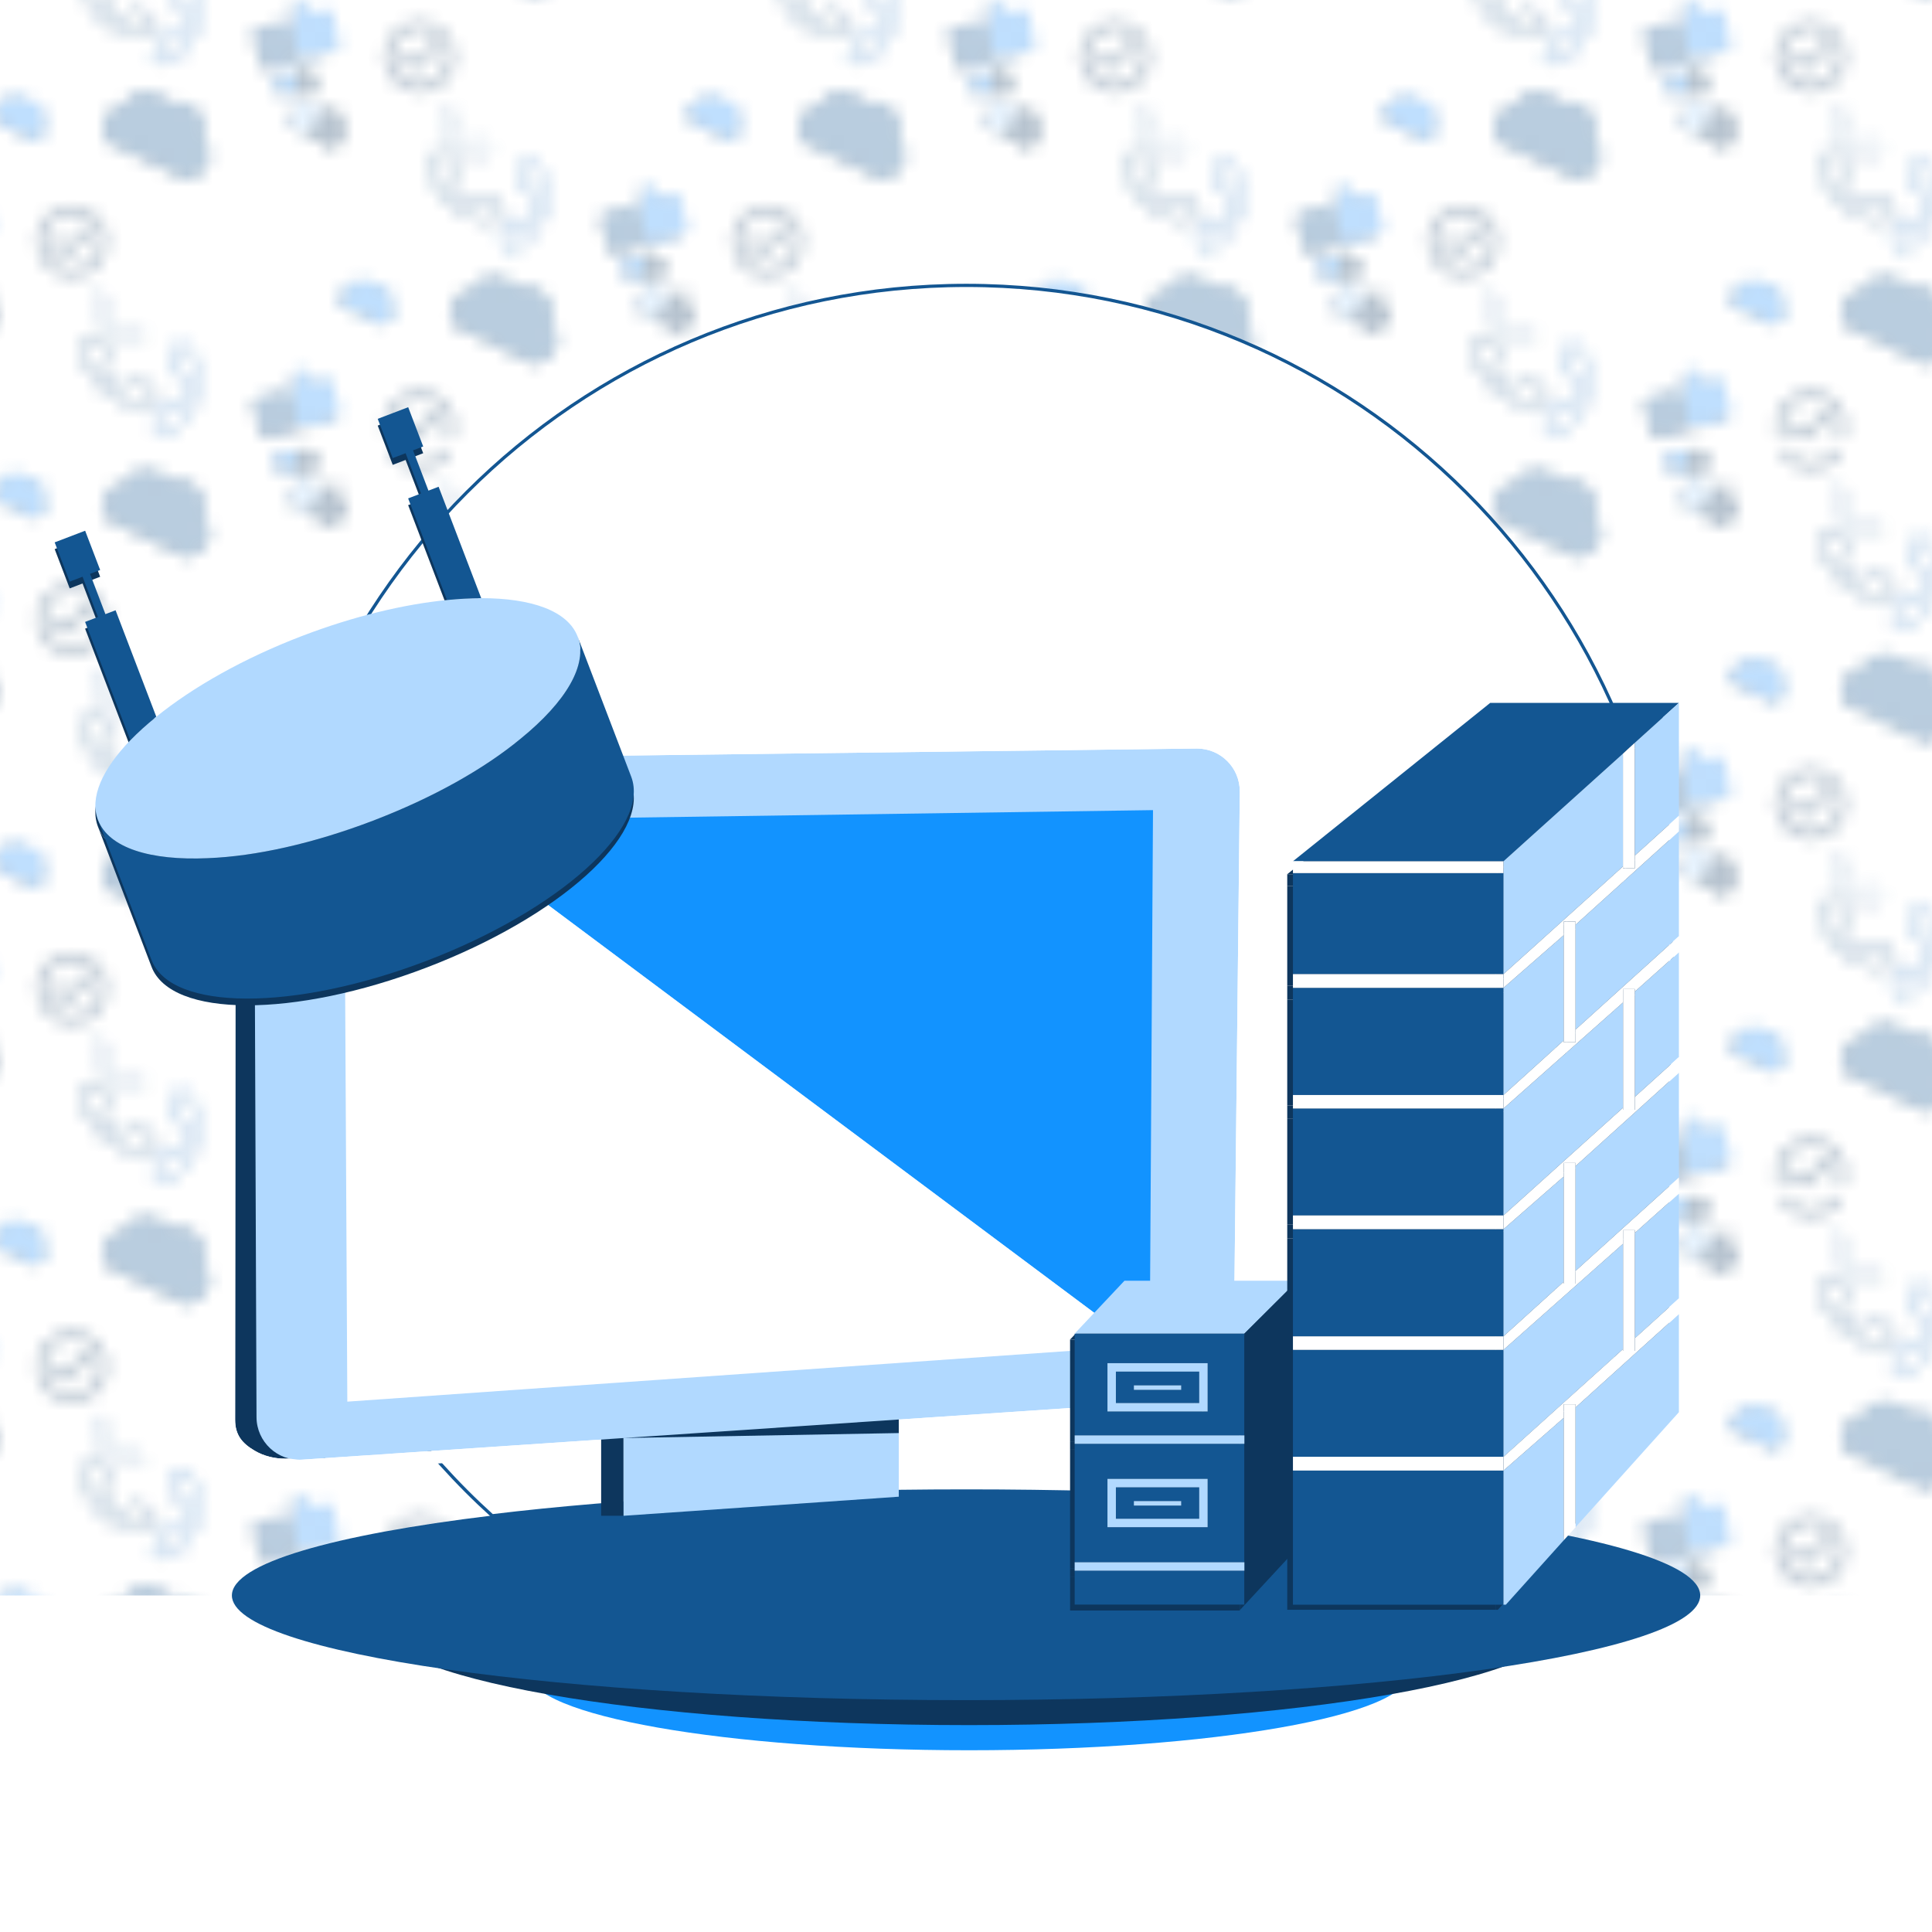 <?xml version="1.0" encoding="UTF-8"?>
<svg xmlns="http://www.w3.org/2000/svg" xmlns:xlink="http://www.w3.org/1999/xlink" version="1.1" viewBox="0 0 150 149.998">
  <defs>
    <style>
      .cls-1 {
        fill: none;
      }

      .cls-1, .cls-2, .cls-3, .cls-4, .cls-5, .cls-6, .cls-7, .cls-8, .cls-9, .cls-10 {
        stroke-width: 0px;
      }

      .cls-2 {
        fill: #0d365d;
      }

      .cls-3 {
        fill: #135692;
      }

      .cls-11 {
        stroke: #135692;
        stroke-miterlimit: 10;
        stroke-width: .25px;
      }

      .cls-11, .cls-8 {
        fill: #fff;
      }

      .cls-4 {
        fill: #b1d9ff;
      }

      .cls-5 {
        fill: #b1d9ff;
      }

      .cls-6 {
        fill: #2792fa;
      }

      .cls-7 {
        fill: #1293ff;
      }

      .cls-9 {
        fill: #135692;
      }

      .cls-10 {
        fill: url(#Pattern);
        opacity: .3;
      }
    </style>
    <pattern id="Pattern" x="0" y="0" width="54" height="57.325" patternTransform="translate(-175 324.999)" patternUnits="userSpaceOnUse" viewBox="0 0 54 57.325">
      <g>
        <rect class="cls-1" width="54" height="57.325"/>
        <g>
          <path class="cls-2" d="M55.968,50.238c-.247.519-.704.867-1.226.99-.121.031-.244.048-.368.05l-6.107-2.904-.144-.227c-.248-.472-.278-1.051-.031-1.57.269-.566.804-.921,1.381-.982l.002-.004c.569-.936,1.766-1.307,2.778-.826.31.147.567.358.765.611.495-.149,1.042-.119,1.542.119,1.023.487,1.489,1.671,1.096,2.712.494.531.644,1.331.312,2.03Z"/>
          <path class="cls-2" d="M43.369,47.703c-.125.262-.356.439-.62.501-.061.016-.123.024-.186.025l-3.089-1.469-.073-.115c-.126-.239-.141-.532-.016-.794.136-.286.407-.466.699-.497l.001-.002c.288-.473.893-.661,1.405-.418.157.075.287.181.387.309.25-.075.527-.06.78.06.518.246.753.845.554,1.372.25.269.326.673.158,1.027Z"/>
          <path class="cls-2" d="M45.588,58.877c-1.542,0-2.796-1.254-2.796-2.796s1.254-2.796,2.796-2.796,2.796,1.254,2.796,2.796-1.254,2.796-2.796,2.796ZM45.588,53.946c-1.177,0-2.134.958-2.134,2.134s.958,2.134,2.134,2.134,2.134-.957,2.134-2.134-.957-2.134-2.134-2.134Z"/>
          <path class="cls-2" d="M45.108,57.236c-.088,0-.172-.035-.234-.097l-.69-.69c-.129-.129-.129-.339,0-.468s.339-.129.468,0l.456.456,1.416-1.416c.129-.129.339-.129.468,0s.129.339,0,.468l-1.65,1.65c-.062.062-.146.097-.234.097Z"/>
          <path class="cls-3" d="M56.088,50.138c-.247.519-.704.867-1.226.99-.121.031-.244.048-.368.05l-6.107-2.904-.144-.227c-.248-.472-.278-1.051-.031-1.57.269-.566.804-.921,1.381-.982l.002-.004c.569-.936,1.766-1.307,2.778-.826.31.147.567.358.765.611.495-.149,1.042-.119,1.542.119,1.023.487,1.489,1.671,1.096,2.712.494.531.644,1.331.312,2.03Z"/>
          <path class="cls-6" d="M43.49,47.604c-.125.262-.356.439-.62.501-.061.016-.123.024-.186.025l-3.089-1.469-.073-.115c-.126-.239-.141-.532-.016-.794.136-.286.407-.466.699-.497l.001-.002c.288-.473.893-.661,1.405-.418.157.075.287.181.387.309.25-.075.527-.06.78.06.518.246.753.845.554,1.372.25.269.326.673.158,1.027Z"/>
          <g>
            <path class="cls-2" d="M51.12,40.265c-.047,0-.093-.003-.14-.009-.026.003-.075.005-.122.005-.805,0-1.672-.302-2.443-.849-.029-.018-.061-.04-.092-.063l-.084-.062.002-.003c-.148-.115-.294-.241-.434-.374-.153-.146-.302-.307-.44-.477l-.018-.025c-.27-.336-.482-.683-.641-1.043-.245-.562-.347-1.132-.297-1.649.005-.271.121-.532.326-.729l.146-.141c.207-.199.543-.201.752,0l.854.819c.141.135.218.315.218.507,0,.191-.078.371-.219.505l-.134.127c-.099.096-.219.168-.352.212.009.301.09.553.243.751.105.128.223.255.348.376.142.137.301.268.472.391.194.12.441.185.732.193.047-.128.122-.244.223-.341l.134-.128c.286-.274.754-.274,1.04.001l.854.819c.102.097.158.227.158.366,0,.14-.056.271-.158.369l-.146.141c-.211.202-.491.312-.783.312ZM50.989,40.009c.296.034.552-.053.742-.235l.145-.141c.053-.051.082-.118.082-.189s-.029-.138-.082-.188l-.854-.819c-.191-.183-.502-.184-.695,0l-.135.128c-.09.087-.152.195-.179.314l-.022.094-.097.002c-.381.004-.703-.073-.965-.235-.188-.135-.356-.274-.507-.419-.132-.127-.257-.262-.37-.401-.206-.266-.306-.601-.298-1.002l.002-.099.096-.02c.126-.027.241-.087.331-.175l.135-.128c.091-.088.142-.204.142-.327s-.05-.24-.143-.328l-.854-.819c-.111-.108-.296-.106-.406,0l-.146.141c-.158.151-.247.352-.251.565-.047.485.048,1.013.276,1.534.153.346.361.683.616.999l.011.016c.142.17.277.317.418.451.158.151.323.291.493.417l.058.044c.009.005.016.011.025.016.776.55,1.659.842,2.434.801Z"/>
            <path class="cls-2" d="M54.951,35.992c.022.041.042.083.06.127.015.022.04.063.063.105.388.705.542,1.61.435,2.55-.002.034-.005.073-.011.111l-.014.104-.003-0c-.03.186-.069.373-.119.56-.054.205-.124.413-.206.616l-.013.028c-.164.398-.366.752-.604,1.064-.374.486-.824.85-1.301,1.055-.239.126-.525.151-.796.066l-.194-.06c-.274-.085-.438-.379-.363-.658l.305-1.143c.05-.188.171-.343.339-.436.167-.092.362-.111.548-.052l.176.056c.132.04.253.111.356.206.259-.153.441-.346.54-.575.062-.154.116-.318.162-.487.052-.19.089-.393.115-.602.012-.228-.051-.476-.184-.735-.135.021-.273.011-.407-.031l-.177-.056c-.378-.119-.603-.528-.501-.911l.305-1.143c.036-.136.123-.248.244-.315.122-.067.264-.081.399-.039l.194.06c.279.088.51.279.651.535ZM54.79,36.231c-.113-.276-.313-.458-.563-.537l-.193-.06c-.071-.022-.143-.015-.205.019s-.107.092-.125.163l-.305,1.143c-.068.256.081.529.335.609l.177.056c.12.037.244.039.362.006l.093-.026.048.084c.187.332.275.651.26.959-.027.23-.068.444-.122.646-.048.177-.105.351-.173.517-.134.308-.379.558-.734.744l-.088.046-.064-.074c-.085-.097-.192-.169-.312-.206l-.177-.056c-.121-.037-.247-.026-.355.034s-.186.16-.218.283l-.305,1.143c-.041.149.05.31.196.356l.194.06c.209.066.428.047.616-.053.447-.193.864-.531,1.211-.982.229-.301.424-.645.578-1.021l.008-.017c.08-.206.144-.396.193-.584.056-.211.099-.423.128-.633l.01-.072c0-.01.001-.02.002-.03.108-.945-.062-1.859-.472-2.519Z"/>
            <path class="cls-2" d="M50.399,35.342c-.033,0-.067-.002-.1-.006-.019.002-.053.003-.087.003-.575,0-1.195-.215-1.745-.606-.021-.013-.044-.028-.066-.045l-.06-.044.001-.002c-.106-.082-.21-.172-.31-.267-.109-.105-.215-.22-.315-.341l-.013-.018c-.193-.24-.344-.488-.458-.745-.175-.401-.248-.809-.212-1.178.003-.193.087-.38.233-.521l.105-.1c.148-.142.388-.143.537,0l.61.585c.1.096.156.225.156.362,0,.136-.055.265-.157.361l-.096.091c-.071.069-.157.12-.252.152.006.215.064.395.174.536.075.091.159.182.249.269.101.098.215.191.337.279.139.086.315.132.523.138.033-.091.087-.175.159-.244l.096-.091c.204-.195.538-.195.743.001l.61.585c.073.069.113.162.113.261,0,.1-.04.193-.113.263l-.105.1c-.151.144-.351.223-.559.223ZM50.305,35.159c.211.024.394-.038.53-.168l.104-.1c.038-.037.059-.085.059-.135s-.021-.098-.059-.134l-.61-.585c-.136-.131-.359-.132-.497,0l-.096.091c-.064.062-.109.139-.128.224l-.016.067-.069.001c-.272.003-.502-.052-.689-.168-.134-.096-.254-.195-.362-.299-.094-.091-.184-.187-.264-.286-.147-.19-.218-.43-.213-.716l.001-.071.069-.015c.09-.019.172-.062.236-.125l.096-.091c.065-.063.101-.146.101-.233s-.036-.171-.102-.234l-.61-.585c-.079-.077-.211-.076-.29,0l-.105.1c-.113.108-.177.252-.179.404-.033.346.035.723.197,1.096.109.247.258.488.44.714l.008.011c.101.121.198.227.299.322.113.108.231.208.352.298l.042.031c.006.003.012.008.018.012.554.393,1.185.601,1.739.572Z"/>
            <path class="cls-3" d="M51.089,40.184c-.047,0-.094-.003-.141-.009-.026.003-.075.005-.123.005-.811,0-1.684-.304-2.46-.854-.029-.019-.062-.04-.093-.063l-.085-.062.002-.003c-.149-.116-.296-.242-.437-.377-.154-.147-.304-.31-.443-.48l-.019-.025c-.271-.338-.485-.688-.646-1.05-.247-.565-.35-1.14-.299-1.66.005-.272.122-.536.328-.734l.147-.142c.208-.2.547-.202.757,0l.86.824c.142.136.22.317.22.511,0,.192-.078.373-.221.509l-.135.128c-.1.097-.221.169-.354.214.009.303.091.557.245.756.105.129.225.257.351.379.143.138.303.27.476.394.195.121.444.187.737.194.047-.129.123-.246.225-.344l.135-.129c.288-.275.759-.275,1.047.001l.86.824c.103.098.159.229.159.368,0,.141-.057.272-.159.371l-.147.142c-.213.203-.494.314-.788.314ZM50.957,39.926c.298.034.556-.054.747-.236l.146-.142c.054-.052.083-.119.083-.19s-.029-.139-.083-.189l-.86-.824c-.192-.185-.506-.186-.7,0l-.136.129c-.091.088-.153.196-.181.316l-.022.095-.098.002c-.384.004-.708-.073-.972-.236-.189-.136-.358-.275-.511-.422-.133-.128-.259-.264-.372-.403-.207-.268-.308-.605-.3-1.009l.002-.1.097-.021c.127-.027.242-.088.333-.176l.136-.129c.092-.089.143-.205.143-.329s-.051-.241-.144-.33l-.86-.824c-.111-.108-.298-.106-.409,0l-.147.142c-.159.152-.249.354-.253.569-.047.488.049,1.02.278,1.545.154.349.363.688.62,1.006l.011.016c.143.171.279.319.421.454.159.152.325.293.496.42l.059.044c.009.005.017.011.025.017.781.554,1.67.848,2.451.807Z"/>
            <path class="cls-6" d="M54.947,35.882c.023.041.043.084.06.127.015.022.041.064.064.105.391.71.546,1.621.438,2.567-.002.035-.005.073-.011.112l-.014.105-.004-0c-.03.187-.069.376-.12.564-.055.206-.125.415-.207.62l-.013.029c-.165.401-.368.757-.608,1.072-.376.489-.83.856-1.31,1.062-.241.127-.529.152-.802.067l-.195-.061c-.276-.086-.441-.382-.365-.663l.307-1.151c.051-.19.172-.346.341-.439.169-.093.364-.111.552-.052l.177.056c.133.041.254.112.358.207.261-.154.444-.348.544-.579.062-.155.117-.321.163-.49.052-.191.09-.395.115-.606.012-.229-.051-.479-.185-.74-.136.021-.275.011-.409-.031l-.178-.056c-.38-.12-.607-.532-.504-.918l.307-1.151c.036-.137.123-.25.246-.317.123-.068.266-.082.402-.04l.195.061c.281.089.514.281.656.539ZM54.785,36.122c-.114-.277-.315-.461-.567-.54l-.195-.06c-.071-.022-.144-.015-.207.019s-.107.093-.126.164l-.307,1.151c-.069.258.081.533.338.613l.178.057c.121.037.246.04.364.006l.094-.026.049.085c.189.334.277.656.262.965-.028.231-.068.447-.123.651-.048.178-.106.354-.174.52-.135.31-.382.561-.739.749l-.088.046-.065-.075c-.085-.098-.194-.17-.315-.207l-.178-.057c-.122-.038-.248-.026-.357.034s-.187.161-.22.285l-.307,1.151c-.041.15.05.312.197.358l.195.061c.21.066.431.047.621-.053.45-.194.87-.535,1.219-.989.231-.303.427-.65.582-1.028l.009-.017c.081-.207.145-.399.195-.588.057-.213.1-.426.129-.637l.01-.073c0-.01.001-.02.002-.03.108-.951-.063-1.872-.476-2.536Z"/>
            <path class="cls-4" d="M50.363,35.228c-.033,0-.067-.002-.1-.006-.019.002-.054.003-.088.003-.579,0-1.203-.217-1.757-.61-.021-.013-.044-.029-.066-.045l-.061-.045.001-.002c-.107-.083-.211-.173-.312-.269-.11-.105-.217-.221-.317-.343l-.013-.018c-.194-.241-.347-.491-.461-.75-.176-.404-.25-.814-.213-1.186.003-.195.087-.383.234-.525l.105-.101c.149-.143.391-.144.541,0l.615.589c.101.097.157.227.157.365,0,.137-.056.266-.158.363l-.096.091c-.071.069-.158.121-.253.153.006.216.065.398.175.54.075.092.16.183.25.271.102.098.216.193.34.281.14.087.317.133.527.139.033-.092.088-.176.16-.246l.096-.092c.206-.197.542-.197.748.001l.615.589c.073.07.114.163.114.263,0,.1-.04.195-.114.265l-.105.101c-.152.145-.353.225-.563.225ZM50.269,35.043c.213.024.397-.038.534-.169l.105-.101c.038-.037.059-.085.059-.136s-.021-.099-.059-.135l-.615-.589c-.137-.132-.361-.133-.5,0l-.097.092c-.065.063-.11.14-.129.226l-.016.068-.07.001c-.274.003-.506-.052-.694-.169-.135-.097-.256-.197-.365-.301-.095-.091-.185-.188-.266-.288-.148-.191-.22-.433-.214-.721l.001-.071.069-.015c.091-.02.173-.063.238-.126l.097-.092c.066-.063.102-.147.102-.235s-.036-.172-.103-.236l-.615-.589c-.08-.077-.213-.076-.292,0l-.105.101c-.114.109-.178.253-.181.407-.033.349.035.728.199,1.104.11.249.26.491.443.719l.008.011c.102.122.2.228.301.324.114.109.232.209.354.3l.042.031c.006.003.012.008.018.012.558.396,1.193.606,1.751.576Z"/>
          </g>
        </g>
        <g>
          <g>
            <path class="cls-2" d="M35.822,56.277l-.038-.144.386-.101c.169.165.416.242.661.177l1.95-.513c.263-.069.419-.338.35-.6l-.559-2.126c-.069-.263-.338-.419-.601-.35l-1.326.349-.254-.963c-.024-.092-.119-.148-.212-.123l-.317.084c-.072.019-.124.082-.129.156l-.084,1.262c-.123.161-.177.374-.125.586l-.29.076-.085-.325c-.031-.119-.153-.19-.272-.159l-2.12.558c-.119.031-.19.153-.159.272l.673,2.557c.031.119.153.19.272.159l2.12-.558c.119-.031.19-.153.159-.272Z"/>
            <path class="cls-2" d="M35.666,58.902l.002-.074.197.005c.057.102.164.172.289.176l.997.027c.134.004.246-.102.25-.236l.029-1.086c.004-.134-.102-.246-.236-.25l-.678-.018.013-.492c.001-.047-.036-.087-.083-.088l-.162-.004c-.037-.001-.07.022-.083.056l-.215.587c-.081.06-.136.153-.141.261l-.148-.004.004-.166c.002-.061-.046-.111-.107-.113l-1.083-.029c-.061-.002-.111.046-.113.107l-.035,1.307c-.002.061.046.111.107.113l1.083.029c.061.002.111-.046.113-.107Z"/>
          </g>
          <g>
            <path class="cls-6" d="M38.173,52.369l-1.352.356-.258-.982c-.025-.094-.121-.151-.216-.126l-.324.085c-.073.019-.126.083-.131.159l-.086,1.286c-.126.165-.181.381-.128.597l-.295.078.56,2.129.393-.103c.172.168.424.246.674.181l1.988-.523c.268-.07.428-.345.357-.612l-.57-2.167c-.07-.268-.345-.428-.612-.357Z"/>
            <path class="cls-3" d="M35.018,53.329l-2.161.569c-.121.032-.194.156-.162.277l.686,2.607c.032.121.156.194.277.162l2.161-.569c.121-.032.194-.156.162-.277l-.039-.147-.56-2.129-.087-.331c-.032-.121-.156-.194-.277-.162Z"/>
          </g>
          <g>
            <path class="cls-2" d="M37.38,57.308l-.691-.019.014-.502c.001-.048-.037-.088-.085-.09l-.165-.004c-.037-.001-.071.022-.084.057l-.219.599c-.083.061-.139.156-.143.266l-.151-.004-.029,1.088.201.005c.058.104.167.176.295.179l1.016.027c.137.004.251-.104.254-.241l.03-1.108c.004-.137-.104-.251-.241-.254Z"/>
            <path class="cls-6" d="M35.75,57.326l-1.105-.03c-.062-.002-.114.047-.115.109l-.036,1.332c-.002.062.047.114.109.115l1.105.03c.062.002.114-.047.115-.109l.002-.075.029-1.088.005-.169c.002-.062-.047-.114-.109-.115Z"/>
          </g>
          <g>
            <path class="cls-2" d="M24.12,54.596c-.047,0-.093-.003-.14-.009-.026.003-.075.005-.122.005-.805,0-1.672-.302-2.443-.849-.029-.018-.061-.04-.092-.063l-.084-.062.002-.003c-.148-.115-.294-.241-.434-.374-.153-.146-.302-.307-.44-.477l-.018-.025c-.27-.336-.482-.683-.641-1.043-.245-.562-.347-1.132-.297-1.649.005-.271.121-.532.326-.729l.146-.141c.207-.199.543-.201.752,0l.854.819c.141.135.218.315.218.507,0,.191-.078.371-.219.505l-.134.127c-.099.096-.219.168-.352.212.009.301.09.553.243.751.105.128.223.255.348.376.142.137.301.268.472.391.194.12.441.185.732.193.047-.128.122-.244.223-.341l.134-.128c.286-.274.754-.274,1.04.001l.854.819c.102.097.158.227.158.366,0,.14-.056.271-.158.369l-.146.141c-.211.202-.491.312-.783.312ZM23.989,54.34c.296.034.552-.053.742-.235l.145-.141c.053-.051.082-.118.082-.189s-.029-.138-.082-.188l-.854-.819c-.191-.183-.502-.184-.695,0l-.135.128c-.09.087-.152.195-.179.314l-.022.094-.097.002c-.381.004-.703-.073-.965-.235-.188-.135-.356-.274-.507-.419-.132-.127-.257-.262-.37-.401-.206-.266-.306-.601-.298-1.002l.002-.099.096-.02c.126-.027.241-.087.331-.175l.135-.128c.091-.088.142-.204.142-.327s-.05-.24-.143-.328l-.854-.819c-.111-.108-.296-.106-.406,0l-.146.141c-.158.151-.247.352-.251.565-.047.485.048,1.013.276,1.534.153.346.361.683.616.999l.011.016c.142.17.277.317.418.451.158.151.323.291.493.417l.058.044c.009.005.016.011.025.016.776.55,1.659.842,2.434.801Z"/>
            <path class="cls-2" d="M27.951,50.324c.022.041.042.083.06.127.015.022.04.063.063.105.388.705.542,1.61.435,2.55-.002.034-.005.073-.011.111l-.014.104-.003-0c-.03.186-.069.373-.119.56-.054.205-.124.413-.206.616l-.013.028c-.164.398-.366.752-.604,1.064-.374.486-.824.85-1.301,1.055-.239.126-.525.151-.796.066l-.194-.06c-.274-.085-.438-.379-.363-.658l.305-1.143c.05-.188.171-.343.339-.436.167-.092.362-.111.548-.052l.176.056c.132.04.253.111.356.206.259-.153.441-.346.54-.575.062-.154.116-.318.162-.487.052-.19.089-.393.115-.602.012-.228-.051-.476-.184-.735-.135.021-.273.011-.407-.031l-.177-.056c-.378-.119-.603-.528-.501-.911l.305-1.143c.036-.136.123-.248.244-.315.122-.067.264-.081.399-.039l.194.06c.279.088.51.279.651.535ZM27.79,50.562c-.113-.276-.313-.458-.563-.537l-.193-.06c-.071-.022-.143-.015-.205.019s-.107.092-.125.163l-.305,1.143c-.068.256.081.529.335.609l.177.056c.12.037.244.039.362.006l.093-.026.048.084c.187.332.275.651.26.959-.027.23-.068.444-.122.646-.048.177-.105.351-.173.517-.134.308-.379.558-.734.744l-.088.046-.064-.074c-.085-.097-.192-.169-.312-.206l-.177-.056c-.121-.037-.247-.026-.355.034s-.186.16-.218.283l-.305,1.143c-.041.149.05.31.196.356l.194.06c.209.066.428.047.616-.053.447-.193.864-.531,1.211-.982.229-.301.424-.645.578-1.021l.008-.017c.08-.206.144-.396.193-.584.056-.211.099-.423.128-.633l.01-.072c0-.01.001-.02.002-.03.108-.945-.062-1.859-.472-2.519Z"/>
            <path class="cls-2" d="M23.399,49.674c-.033,0-.067-.002-.1-.006-.019.002-.053.003-.087.003-.575,0-1.195-.215-1.745-.606-.021-.013-.044-.028-.066-.045l-.06-.044.001-.002c-.106-.082-.21-.172-.31-.267-.109-.105-.215-.22-.315-.341l-.013-.018c-.193-.24-.344-.488-.458-.745-.175-.401-.248-.809-.212-1.178.003-.193.087-.38.233-.521l.105-.1c.148-.142.388-.143.537,0l.61.585c.1.096.156.225.156.362,0,.136-.055.265-.157.361l-.096.091c-.071.069-.157.12-.252.152.006.215.064.395.174.536.075.091.159.182.249.269.101.098.215.191.337.279.139.086.315.132.523.138.033-.091.087-.175.159-.244l.096-.091c.204-.195.538-.195.743.001l.61.585c.073.069.113.162.113.261,0,.1-.04.193-.113.263l-.105.1c-.151.144-.351.223-.559.223ZM23.305,49.491c.211.024.394-.038.53-.168l.104-.1c.038-.037.059-.085.059-.135s-.021-.098-.059-.134l-.61-.585c-.136-.131-.359-.132-.497,0l-.096.091c-.064.062-.109.139-.128.224l-.016.067-.069.001c-.272.003-.502-.052-.689-.168-.134-.096-.254-.195-.362-.299-.094-.091-.184-.187-.264-.286-.147-.19-.218-.43-.213-.716l.001-.071.069-.015c.09-.019.172-.062.236-.125l.096-.091c.065-.063.101-.146.101-.233s-.036-.171-.102-.234l-.61-.585c-.079-.077-.211-.076-.29,0l-.105.1c-.113.108-.177.252-.179.404-.033.346.035.723.197,1.096.109.247.258.488.44.714l.008.011c.101.121.198.227.299.322.113.108.231.208.352.298l.042.031c.006.003.012.008.018.012.554.393,1.185.601,1.739.572Z"/>
            <path class="cls-3" d="M24.089,54.515c-.047,0-.094-.003-.141-.009-.026.003-.075.005-.123.005-.811,0-1.684-.304-2.46-.854-.029-.019-.062-.04-.093-.063l-.085-.062.002-.003c-.149-.116-.296-.242-.437-.377-.154-.147-.304-.31-.443-.48l-.019-.025c-.271-.338-.485-.688-.646-1.05-.247-.565-.35-1.14-.299-1.66.005-.272.122-.536.328-.734l.147-.142c.208-.2.547-.202.757,0l.86.824c.142.136.22.317.22.511,0,.192-.078.373-.221.509l-.135.128c-.1.097-.221.169-.354.214.009.303.091.557.245.756.105.129.225.257.351.379.143.138.303.27.476.394.195.121.444.187.737.194.047-.129.123-.246.225-.344l.135-.129c.288-.275.759-.275,1.047.001l.86.824c.103.098.159.229.159.368,0,.141-.057.272-.159.371l-.147.142c-.213.203-.494.314-.788.314ZM23.957,54.257c.298.034.556-.054.747-.236l.146-.142c.054-.052.083-.119.083-.19s-.029-.139-.083-.189l-.86-.824c-.192-.185-.506-.186-.7,0l-.136.129c-.091.088-.153.196-.181.316l-.022.095-.098.002c-.384.004-.708-.073-.972-.236-.189-.136-.358-.275-.511-.422-.133-.128-.259-.264-.372-.403-.207-.268-.308-.605-.3-1.009l.002-.1.097-.021c.127-.027.242-.088.333-.176l.136-.129c.092-.089.143-.205.143-.329s-.051-.241-.144-.33l-.86-.824c-.111-.108-.298-.106-.409,0l-.147.142c-.159.152-.249.354-.253.569-.047.488.049,1.02.278,1.545.154.349.363.688.62,1.006l.011.016c.143.171.279.319.421.454.159.152.325.293.496.42l.059.044c.009.005.017.011.025.017.781.554,1.67.848,2.451.807Z"/>
            <path class="cls-6" d="M27.947,50.213c.023.041.043.084.06.127.015.022.041.064.064.105.391.71.546,1.621.438,2.567-.002.035-.005.073-.011.112l-.014.105-.004-0c-.03.187-.069.376-.12.564-.055.206-.125.415-.207.62l-.013.029c-.165.401-.368.757-.608,1.072-.376.489-.83.856-1.31,1.062-.241.127-.529.152-.802.067l-.195-.061c-.276-.086-.441-.382-.365-.663l.307-1.151c.051-.19.172-.346.341-.439.169-.093.364-.111.552-.052l.177.056c.133.041.254.112.358.207.261-.154.444-.348.544-.579.062-.155.117-.321.163-.49.052-.191.09-.395.115-.606.012-.229-.051-.479-.185-.74-.136.021-.275.011-.409-.031l-.178-.056c-.38-.12-.607-.532-.504-.918l.307-1.151c.036-.137.123-.25.246-.317.123-.068.266-.082.402-.04l.195.061c.281.089.514.281.656.539ZM27.785,50.453c-.114-.277-.315-.461-.567-.54l-.195-.06c-.071-.022-.144-.015-.207.019s-.107.093-.126.164l-.307,1.151c-.069.258.081.533.338.613l.178.057c.121.037.246.04.364.006l.094-.026.049.085c.189.334.277.656.262.965-.028.231-.068.447-.123.651-.048.178-.106.354-.174.52-.135.31-.382.561-.739.749l-.088.046-.065-.075c-.085-.098-.194-.17-.315-.207l-.178-.057c-.122-.038-.248-.026-.357.034s-.187.161-.22.285l-.307,1.151c-.041.15.05.312.197.358l.195.061c.21.066.431.047.621-.053.45-.194.87-.535,1.219-.989.231-.303.427-.65.582-1.028l.009-.017c.081-.207.145-.399.195-.588.057-.213.1-.426.129-.637l.01-.073c0-.01.001-.02.002-.03.108-.951-.063-1.872-.476-2.536Z"/>
            <path class="cls-4" d="M23.363,49.559c-.033,0-.067-.002-.1-.006-.019.002-.054.003-.088.003-.579,0-1.203-.217-1.757-.61-.021-.013-.044-.029-.066-.045l-.061-.045.001-.002c-.107-.083-.211-.173-.312-.269-.11-.105-.217-.221-.317-.343l-.013-.018c-.194-.241-.347-.491-.461-.75-.176-.404-.25-.814-.213-1.186.003-.195.087-.383.234-.525l.105-.101c.149-.143.391-.144.541,0l.615.589c.101.097.157.227.157.365,0,.137-.056.266-.158.363l-.096.091c-.071.069-.158.121-.253.153.006.216.065.398.175.54.075.092.16.183.25.271.102.098.216.193.34.281.14.087.317.133.527.139.033-.092.088-.176.16-.246l.096-.092c.206-.197.542-.197.748.001l.615.589c.073.07.114.163.114.263,0,.1-.04.195-.114.265l-.105.101c-.152.145-.353.225-.563.225ZM23.269,49.375c.213.024.397-.038.534-.169l.105-.101c.038-.037.059-.085.059-.136s-.021-.099-.059-.135l-.615-.589c-.137-.132-.361-.133-.5,0l-.097.092c-.065.063-.11.14-.129.226l-.016.068-.07.001c-.274.003-.506-.052-.694-.169-.135-.097-.256-.197-.365-.301-.095-.091-.185-.188-.266-.288-.148-.191-.22-.433-.214-.721l.001-.071.069-.015c.091-.02.173-.063.238-.126l.097-.092c.066-.063.102-.147.102-.235s-.036-.172-.103-.236l-.615-.589c-.08-.077-.213-.076-.292,0l-.105.101c-.114.109-.178.253-.181.407-.033.349.035.728.199,1.104.11.249.26.491.443.719l.008.011c.102.122.2.228.301.324.114.109.232.209.354.3l.042.031c.006.003.012.008.018.012.558.396,1.193.606,1.751.576Z"/>
          </g>
        </g>
        <g>
          <g>
            <path class="cls-2" d="M8.822,41.946l-.038-.144.386-.101c.169.165.416.242.661.177l1.95-.513c.263-.069.419-.338.35-.6l-.559-2.126c-.069-.263-.338-.419-.601-.35l-1.326.349-.254-.963c-.024-.092-.119-.148-.212-.123l-.317.084c-.072.019-.124.082-.129.156l-.084,1.262c-.123.161-.177.374-.125.586l-.29.076-.085-.325c-.031-.119-.153-.19-.272-.159l-2.12.558c-.119.031-.19.153-.159.272l.673,2.557c.031.119.153.19.272.159l2.12-.558c.119-.031.19-.153.159-.272Z"/>
            <path class="cls-2" d="M8.666,44.57l.002-.074.197.005c.057.102.164.172.289.176l.997.027c.134.004.246-.102.25-.236l.029-1.086c.004-.134-.102-.246-.236-.25l-.678-.018.013-.492c.001-.047-.036-.087-.083-.088l-.162-.004c-.037-.001-.07.022-.083.056l-.215.587c-.081.06-.136.153-.141.261l-.148-.004.004-.166c.002-.061-.046-.111-.107-.113l-1.083-.029c-.061-.002-.111.046-.113.107l-.035,1.307c-.002.061.046.111.107.113l1.083.029c.061.002.111-.046.113-.107Z"/>
            <path class="cls-2" d="M12.608,46.91l-.824-.442.321-.598c.031-.057.009-.129-.048-.16l-.197-.106c-.045-.024-.1-.017-.137.018l-.628.59c-.136.023-.262.104-.335.234l-.18-.097.108-.202c.04-.074.012-.166-.062-.206l-1.317-.706c-.074-.04-.166-.012-.206.062l-.852,1.588c-.04.074-.012.166.062.206l1.317.706c.074.04.166.012.206-.062l.048-.089.24.128c.008.161.095.314.247.395l1.211.65c.163.087.366.026.454-.137l.708-1.32c.087-.163.026-.366-.137-.454Z"/>
          </g>
          <path class="cls-2" d="M1.968,50.238c-.247.519-.704.867-1.226.99-.121.031-.244.048-.368.05l-6.107-2.904-.144-.227c-.248-.472-.278-1.051-.031-1.57.269-.566.804-.921,1.381-.982l.002-.004c.569-.936,1.766-1.307,2.778-.826.31.147.567.358.765.611.495-.149,1.042-.119,1.542.119,1.023.487,1.489,1.671,1.096,2.712.494.531.644,1.331.312,2.03Z"/>
          <path class="cls-3" d="M2.088,50.138c-.247.519-.704.867-1.226.99-.121.031-.244.048-.368.05l-6.107-2.904-.144-.227c-.248-.472-.278-1.051-.031-1.57.269-.566.804-.921,1.381-.982l.002-.004c.569-.936,1.766-1.307,2.778-.826.31.147.567.358.765.611.495-.149,1.042-.119,1.542.119,1.023.487,1.489,1.671,1.096,2.712.494.531.644,1.331.312,2.03Z"/>
          <g>
            <path class="cls-6" d="M11.173,38.038l-1.352.356-.258-.982c-.025-.094-.121-.151-.216-.126l-.324.085c-.073.019-.126.083-.131.159l-.086,1.286c-.126.165-.181.381-.128.597l-.295.078.56,2.129.393-.103c.172.168.424.246.674.181l1.988-.523c.268-.07.428-.345.357-.612l-.57-2.167c-.07-.268-.345-.428-.612-.357Z"/>
            <path class="cls-3" d="M8.018,38.998l-2.161.569c-.121.032-.194.156-.162.277l.686,2.607c.032.121.156.194.277.162l2.161-.569c.121-.032.194-.156.162-.277l-.039-.147-.56-2.129-.087-.331c-.032-.121-.156-.194-.277-.162Z"/>
          </g>
          <g>
            <path class="cls-2" d="M10.38,42.977l-.691-.019.014-.502c.001-.048-.037-.088-.085-.09l-.165-.004c-.037-.001-.071.022-.084.057l-.219.599c-.083.061-.139.156-.143.266l-.151-.004-.029,1.088.201.005c.058.104.167.176.295.179l1.016.027c.137.004.251-.104.254-.241l.03-1.108c.004-.137-.104-.251-.241-.254Z"/>
            <path class="cls-6" d="M8.75,42.995l-1.105-.03c-.062-.002-.114.047-.115.109l-.036,1.332c-.002.062.047.114.109.115l1.105.03c.062.002.114-.047.115-.109l.002-.075.029-1.088.005-.169c.002-.062-.047-.114-.109-.115Z"/>
          </g>
          <g>
            <path class="cls-2" d="M12.842,46.828l-.84-.45.327-.61c.031-.059.009-.132-.049-.163l-.201-.108c-.046-.024-.102-.017-.139.018l-.64.602c-.139.024-.267.106-.341.238l-.183-.098-.709,1.322.244.131c.008.164.097.32.252.403l1.235.662c.166.089.373.027.463-.14l.722-1.346c.089-.166.027-.373-.14-.463Z"/>
            <path class="cls-4" d="M10.822,45.841l-1.342-.72c-.075-.04-.169-.012-.21.063l-.869,1.619c-.04.075-.012.169.063.21l1.342.72c.075.04.169.012.21-.063l.049-.091.709-1.322.11-.206c.04-.075.012-.169-.063-.21Z"/>
          </g>
          <g>
            <path class="cls-2" d="M.951,35.992c.022.041.042.083.06.127.015.022.04.063.063.105.388.705.542,1.61.435,2.55-.002.034-.005.073-.011.111l-.014.104-.003-0c-.03.186-.069.373-.119.56-.054.205-.124.413-.206.616l-.013.028c-.164.398-.366.752-.604,1.064-.374.486-.824.85-1.301,1.055-.239.126-.525.151-.796.066l-.194-.06c-.274-.085-.438-.379-.363-.658l.305-1.143c.05-.188.171-.343.339-.436.167-.092.362-.111.548-.052l.176.056c.132.04.253.111.356.206.259-.153.441-.346.54-.575.062-.154.116-.318.162-.487.052-.19.089-.393.115-.602.012-.228-.051-.476-.184-.735-.135.021-.273.011-.407-.031l-.177-.056c-.378-.119-.603-.528-.501-.911l.305-1.143c.036-.136.123-.248.244-.315.122-.067.264-.081.399-.039l.194.06c.279.088.51.279.651.535ZM.79,36.231c-.113-.276-.313-.458-.563-.537l-.193-.06c-.071-.022-.143-.015-.205.019s-.107.092-.125.163l-.305,1.143c-.068.256.081.529.335.609l.177.056c.12.037.244.039.362.006l.093-.026.048.084c.187.332.275.651.26.959-.027.23-.068.444-.122.646-.048.177-.105.351-.173.517-.134.308-.379.558-.734.744l-.088.046-.064-.074c-.085-.097-.192-.169-.312-.206l-.177-.056c-.121-.037-.247-.026-.355.034s-.186.16-.218.283l-.305,1.143c-.041.149.05.31.196.356l.194.06c.209.066.428.047.616-.053.447-.193.864-.531,1.211-.982.229-.301.424-.645.578-1.021l.008-.017c.08-.206.144-.396.193-.584.056-.211.099-.423.128-.633l.01-.072c0-.01.001-.02.002-.03.108-.945-.062-1.859-.472-2.519Z"/>
            <path class="cls-6" d="M.947,35.882c.023.041.043.084.06.127.015.022.041.064.064.105.391.71.546,1.621.438,2.567-.002.035-.005.073-.011.112l-.014.105-.004-0c-.03.187-.069.376-.12.564-.055.206-.125.415-.207.62l-.013.029c-.165.401-.368.757-.608,1.072-.376.489-.83.856-1.31,1.062-.241.127-.529.152-.802.067l-.195-.061c-.276-.086-.441-.382-.365-.663l.307-1.151c.051-.19.172-.346.341-.439.169-.093.364-.111.552-.052l.177.056c.133.041.254.112.358.207.261-.154.444-.348.544-.579.062-.155.117-.321.163-.49.052-.191.09-.395.115-.606.012-.229-.051-.479-.185-.74-.136.021-.275.011-.409-.031l-.178-.056c-.38-.12-.607-.532-.504-.918l.307-1.151c.036-.137.123-.25.246-.317.123-.068.266-.082.402-.04l.195.061c.281.089.514.281.656.539ZM.785,36.122c-.114-.277-.315-.461-.567-.54l-.195-.06c-.071-.022-.144-.015-.207.019s-.107.093-.126.164l-.307,1.151c-.069.258.081.533.338.613l.178.057c.121.037.246.04.364.006l.094-.026.049.085c.189.334.277.656.262.965-.028.231-.068.447-.123.651-.048.178-.106.354-.174.52-.135.31-.382.561-.739.749l-.088.046-.065-.075c-.085-.098-.194-.17-.315-.207l-.178-.057c-.122-.038-.248-.026-.357.034s-.187.161-.22.285l-.307,1.151c-.041.15.05.312.197.358l.195.061c.21.066.431.047.621-.053.45-.194.87-.535,1.219-.989.231-.303.427-.65.582-1.028l.009-.017c.081-.207.145-.399.195-.588.057-.213.1-.426.129-.637l.01-.073c0-.01.001-.02.002-.03.108-.951-.063-1.872-.476-2.536Z"/>
          </g>
        </g>
        <g>
          <path class="cls-2" d="M55.968,21.576c-.247.519-.704.867-1.226.99-.121.031-.244.048-.368.05l-6.107-2.904-.144-.227c-.248-.472-.278-1.051-.031-1.57.269-.566.804-.921,1.381-.982l.002-.004c.569-.936,1.766-1.307,2.778-.826.31.147.567.358.765.611.495-.149,1.042-.119,1.542.119,1.023.487,1.489,1.671,1.096,2.712.494.531.644,1.331.312,2.03Z"/>
          <path class="cls-2" d="M43.369,19.041c-.125.262-.356.439-.62.501-.061.016-.123.024-.186.025l-3.089-1.469-.073-.115c-.126-.239-.141-.532-.016-.794.136-.286.407-.466.699-.497l.001-.002c.288-.473.893-.661,1.405-.418.157.075.287.181.387.309.25-.075.527-.06.78.06.518.246.753.845.554,1.372.25.269.326.673.158,1.027Z"/>
          <path class="cls-2" d="M45.588,30.214c-1.542,0-2.796-1.254-2.796-2.796s1.254-2.796,2.796-2.796,2.796,1.254,2.796,2.796-1.254,2.796-2.796,2.796ZM45.588,25.284c-1.177,0-2.134.958-2.134,2.134s.958,2.134,2.134,2.134,2.134-.957,2.134-2.134-.957-2.134-2.134-2.134Z"/>
          <path class="cls-2" d="M45.108,28.574c-.088,0-.172-.035-.234-.097l-.69-.69c-.129-.129-.129-.339,0-.468s.339-.129.468,0l.456.456,1.416-1.416c.129-.129.339-.129.468,0s.129.339,0,.468l-1.65,1.65c-.062.062-.146.097-.234.097Z"/>
          <path class="cls-3" d="M56.088,21.476c-.247.519-.704.867-1.226.99-.121.031-.244.048-.368.05l-6.107-2.904-.144-.227c-.248-.472-.278-1.051-.031-1.57.269-.566.804-.921,1.381-.982l.002-.004c.569-.936,1.766-1.307,2.778-.826.31.147.567.358.765.611.495-.149,1.042-.119,1.542.119,1.023.487,1.489,1.671,1.096,2.712.494.531.644,1.331.312,2.03Z"/>
          <path class="cls-6" d="M43.49,18.941c-.125.262-.356.439-.62.501-.061.016-.123.024-.186.025l-3.089-1.469-.073-.115c-.126-.239-.141-.532-.016-.794.136-.286.407-.466.699-.497l.001-.002c.288-.473.893-.661,1.405-.418.157.075.287.181.387.309.25-.075.527-.06.78.06.518.246.753.845.554,1.372.25.269.326.673.158,1.027Z"/>
          <g>
            <path class="cls-2" d="M51.12,11.602c-.047,0-.093-.003-.14-.009-.026.003-.075.005-.122.005-.805,0-1.672-.302-2.443-.849-.029-.018-.061-.04-.092-.063l-.084-.062.002-.003c-.148-.115-.294-.241-.434-.374-.153-.146-.302-.307-.44-.477l-.018-.025c-.27-.336-.482-.683-.641-1.043-.245-.562-.347-1.132-.297-1.649.005-.271.121-.532.326-.729l.146-.141c.207-.199.543-.201.752,0l.854.819c.141.135.218.315.218.507,0,.191-.078.371-.219.505l-.134.127c-.099.096-.219.168-.352.212.009.301.09.553.243.751.105.128.223.255.348.376.142.137.301.268.472.391.194.12.441.185.732.193.047-.128.122-.244.223-.341l.134-.128c.286-.274.754-.274,1.04.001l.854.819c.102.097.158.227.158.366,0,.14-.056.271-.158.369l-.146.141c-.211.202-.491.312-.783.312ZM50.989,11.346c.296.034.552-.053.742-.235l.145-.141c.053-.051.082-.118.082-.189s-.029-.138-.082-.188l-.854-.819c-.191-.183-.502-.184-.695,0l-.135.128c-.09.087-.152.195-.179.314l-.022.094-.097.002c-.381.004-.703-.073-.965-.235-.188-.135-.356-.274-.507-.419-.132-.127-.257-.262-.37-.401-.206-.266-.306-.601-.298-1.002l.002-.099.096-.02c.126-.027.241-.087.331-.175l.135-.128c.091-.088.142-.204.142-.327s-.05-.24-.143-.328l-.854-.819c-.111-.108-.296-.106-.406,0l-.146.141c-.158.151-.247.352-.251.565-.047.485.048,1.013.276,1.534.153.346.361.683.616.999l.011.016c.142.17.277.317.418.451.158.151.323.291.493.417l.058.044c.009.005.016.011.025.016.776.55,1.659.842,2.434.801Z"/>
            <path class="cls-2" d="M54.951,7.33c.022.041.042.083.06.127.015.022.04.063.063.105.388.705.542,1.61.435,2.55-.002.034-.005.073-.011.111l-.014.104-.003-0c-.03.186-.069.373-.119.56-.054.205-.124.413-.206.616l-.013.028c-.164.398-.366.752-.604,1.064-.374.486-.824.85-1.301,1.055-.239.126-.525.151-.796.066l-.194-.06c-.274-.085-.438-.379-.363-.658l.305-1.143c.05-.188.171-.343.339-.436.167-.092.362-.111.548-.052l.176.056c.132.04.253.111.356.206.259-.153.441-.346.54-.575.062-.154.116-.318.162-.487.052-.19.089-.393.115-.602.012-.228-.051-.476-.184-.735-.135.021-.273.011-.407-.031l-.177-.056c-.378-.119-.603-.528-.501-.911l.305-1.143c.036-.136.123-.248.244-.315.122-.067.264-.081.399-.039l.194.06c.279.088.51.279.651.535ZM54.79,7.568c-.113-.276-.313-.458-.563-.537l-.193-.06c-.071-.022-.143-.015-.205.019s-.107.092-.125.163l-.305,1.143c-.068.256.081.529.335.609l.177.056c.12.037.244.039.362.006l.093-.026.048.084c.187.332.275.651.26.959-.027.23-.068.444-.122.646-.048.177-.105.351-.173.517-.134.308-.379.558-.734.744l-.088.046-.064-.074c-.085-.097-.192-.169-.312-.206l-.177-.056c-.121-.037-.247-.026-.355.034s-.186.16-.218.283l-.305,1.143c-.041.149.05.31.196.356l.194.06c.209.066.428.047.616-.053.447-.193.864-.531,1.211-.982.229-.301.424-.645.578-1.021l.008-.017c.08-.206.144-.396.193-.584.056-.211.099-.423.128-.633l.01-.072c0-.01.001-.02.002-.03.108-.945-.062-1.859-.472-2.519Z"/>
            <path class="cls-2" d="M50.399,6.68c-.033,0-.067-.002-.1-.006-.019.002-.053.003-.087.003-.575,0-1.195-.215-1.745-.606-.021-.013-.044-.028-.066-.045l-.06-.044.001-.002c-.106-.082-.21-.172-.31-.267-.109-.105-.215-.22-.315-.341l-.013-.018c-.193-.24-.344-.488-.458-.745-.175-.401-.248-.809-.212-1.178.003-.193.087-.38.233-.521l.105-.1c.148-.142.388-.143.537,0l.61.585c.1.096.156.225.156.362,0,.136-.055.265-.157.361l-.096.091c-.071.069-.157.12-.252.152.006.215.064.395.174.536.075.091.159.182.249.269.101.098.215.191.337.279.139.086.315.132.523.138.033-.091.087-.175.159-.244l.096-.091c.204-.195.538-.195.743.001l.61.585c.073.069.113.162.113.261,0,.1-.04.193-.113.263l-.105.1c-.151.144-.351.223-.559.223ZM50.305,6.497c.211.024.394-.038.53-.168l.104-.1c.038-.037.059-.085.059-.135s-.021-.098-.059-.134l-.61-.585c-.136-.131-.359-.132-.497,0l-.096.091c-.064.062-.109.139-.128.224l-.016.067-.069.001c-.272.003-.502-.052-.689-.168-.134-.096-.254-.195-.362-.299-.094-.091-.184-.187-.264-.286-.147-.19-.218-.43-.213-.716l.001-.071.069-.015c.09-.019.172-.062.236-.125l.096-.091c.065-.063.101-.146.101-.233s-.036-.171-.102-.234l-.61-.585c-.079-.077-.211-.076-.29,0l-.105.1c-.113.108-.177.252-.179.404-.033.346.035.723.197,1.096.109.247.258.488.44.714l.008.011c.101.121.198.227.299.322.113.108.231.208.352.298l.042.031c.006.003.012.008.018.012.554.393,1.185.601,1.739.572Z"/>
            <path class="cls-3" d="M51.089,11.521c-.047,0-.094-.003-.141-.009-.026.003-.075.005-.123.005-.811,0-1.684-.304-2.46-.854-.029-.019-.062-.04-.093-.063l-.085-.062.002-.003c-.149-.116-.296-.242-.437-.377-.154-.147-.304-.31-.443-.48l-.019-.025c-.271-.338-.485-.688-.646-1.05-.247-.565-.35-1.14-.299-1.66.005-.272.122-.536.328-.734l.147-.142c.208-.2.547-.202.757,0l.86.824c.142.136.22.317.22.511,0,.192-.078.373-.221.509l-.135.128c-.1.097-.221.169-.354.214.009.303.091.557.245.756.105.129.225.257.351.379.143.138.303.27.476.394.195.121.444.187.737.194.047-.129.123-.246.225-.344l.135-.129c.288-.275.759-.275,1.047.001l.86.824c.103.098.159.229.159.368,0,.141-.057.272-.159.371l-.147.142c-.213.203-.494.314-.788.314ZM50.957,11.264c.298.034.556-.054.747-.236l.146-.142c.054-.052.083-.119.083-.19s-.029-.139-.083-.189l-.86-.824c-.192-.185-.506-.186-.7,0l-.136.129c-.091.088-.153.196-.181.316l-.022.095-.098.002c-.384.004-.708-.073-.972-.236-.189-.136-.358-.275-.511-.422-.133-.128-.259-.264-.372-.403-.207-.268-.308-.605-.3-1.009l.002-.1.097-.021c.127-.027.242-.088.333-.176l.136-.129c.092-.089.143-.205.143-.329s-.051-.241-.144-.33l-.86-.824c-.111-.108-.298-.106-.409,0l-.147.142c-.159.152-.249.354-.253.569-.047.488.049,1.02.278,1.545.154.349.363.688.62,1.006l.011.016c.143.171.279.319.421.454.159.152.325.293.496.42l.059.044c.009.005.017.011.025.017.781.554,1.67.848,2.451.807Z"/>
            <path class="cls-6" d="M54.947,7.22c.023.041.043.084.06.127.015.022.041.064.064.105.391.71.546,1.621.438,2.567-.002.035-.005.073-.011.112l-.014.105-.004-0c-.03.187-.069.376-.12.564-.055.206-.125.415-.207.62l-.013.029c-.165.401-.368.757-.608,1.072-.376.489-.83.856-1.31,1.062-.241.127-.529.152-.802.067l-.195-.061c-.276-.086-.441-.382-.365-.663l.307-1.151c.051-.19.172-.346.341-.439.169-.093.364-.111.552-.052l.177.056c.133.041.254.112.358.207.261-.154.444-.348.544-.579.062-.155.117-.321.163-.49.052-.191.09-.395.115-.606.012-.229-.051-.479-.185-.74-.136.021-.275.011-.409-.031l-.178-.056c-.38-.12-.607-.532-.504-.918l.307-1.151c.036-.137.123-.25.246-.317.123-.068.266-.082.402-.04l.195.061c.281.089.514.281.656.539ZM54.785,7.46c-.114-.277-.315-.461-.567-.54l-.195-.06c-.071-.022-.144-.015-.207.019s-.107.093-.126.164l-.307,1.151c-.069.258.081.533.338.613l.178.057c.121.037.246.04.364.006l.094-.026.049.085c.189.334.277.656.262.965-.028.231-.068.447-.123.651-.048.178-.106.354-.174.52-.135.31-.382.561-.739.749l-.088.046-.065-.075c-.085-.098-.194-.17-.315-.207l-.178-.057c-.122-.038-.248-.026-.357.034s-.187.161-.22.285l-.307,1.151c-.041.15.05.312.197.358l.195.061c.21.066.431.047.621-.053.45-.194.87-.535,1.219-.989.231-.303.427-.65.582-1.028l.009-.017c.081-.207.145-.399.195-.588.057-.213.1-.426.129-.637l.01-.073c0-.01.001-.02.002-.03.108-.951-.063-1.872-.476-2.536Z"/>
            <path class="cls-4" d="M50.363,6.565c-.033,0-.067-.002-.1-.006-.019.002-.054.003-.088.003-.579,0-1.203-.217-1.757-.61-.021-.013-.044-.029-.066-.045l-.061-.045.001-.002c-.107-.083-.211-.173-.312-.269-.11-.105-.217-.221-.317-.343l-.013-.018c-.194-.241-.347-.491-.461-.75-.176-.404-.25-.814-.213-1.186.003-.195.087-.383.234-.525l.105-.101c.149-.143.391-.144.541,0l.615.589c.101.097.157.227.157.365,0,.137-.056.266-.158.363l-.096.091c-.071.069-.158.121-.253.153.006.216.065.398.175.54.075.092.16.183.25.271.102.098.216.193.34.281.14.087.317.133.527.139.033-.092.088-.176.16-.246l.096-.092c.206-.197.542-.197.748.001l.615.589c.073.07.114.163.114.263,0,.1-.04.195-.114.265l-.105.101c-.152.145-.353.225-.563.225ZM50.269,6.381c.213.024.397-.038.534-.169l.105-.101c.038-.037.059-.085.059-.136s-.021-.099-.059-.135l-.615-.589c-.137-.132-.361-.133-.5,0l-.097.092c-.065.063-.11.14-.129.226l-.016.068-.07.001c-.274.003-.506-.052-.694-.169-.135-.097-.256-.197-.365-.301-.095-.091-.185-.188-.266-.288-.148-.191-.22-.433-.214-.721l.001-.071.069-.015c.091-.02.173-.063.238-.126l.097-.092c.066-.063.102-.147.102-.235s-.036-.172-.103-.236l-.615-.589c-.08-.077-.213-.076-.292,0l-.105.101c-.114.109-.178.253-.181.407-.033.349.035.728.199,1.104.11.249.26.491.443.719l.008.011c.102.122.2.228.301.324.114.109.232.209.354.3l.042.031c.006.003.012.008.018.012.558.396,1.193.606,1.751.576Z"/>
          </g>
        </g>
        <g>
          <g>
            <path class="cls-2" d="M35.822,27.614l-.038-.144.386-.101c.169.165.416.242.661.177l1.95-.513c.263-.069.419-.338.35-.6l-.559-2.126c-.069-.263-.338-.419-.601-.35l-1.326.349-.254-.963c-.024-.092-.119-.148-.212-.123l-.317.084c-.072.019-.124.082-.129.156l-.084,1.262c-.123.161-.177.374-.125.586l-.29.076-.085-.325c-.031-.119-.153-.19-.272-.159l-2.12.558c-.119.031-.19.153-.159.272l.673,2.557c.031.119.153.19.272.159l2.12-.558c.119-.031.19-.153.159-.272Z"/>
            <path class="cls-2" d="M35.666,30.239l.002-.074.197.005c.057.102.164.172.289.176l.997.027c.134.004.246-.102.25-.236l.029-1.086c.004-.134-.102-.246-.236-.25l-.678-.018.013-.492c.001-.047-.036-.087-.083-.088l-.162-.004c-.037-.001-.07.022-.083.056l-.215.587c-.081.06-.136.153-.141.261l-.148-.004.004-.166c.002-.061-.046-.111-.107-.113l-1.083-.029c-.061-.002-.111.046-.113.107l-.035,1.307c-.002.061.046.111.107.113l1.083.029c.061.002.111-.046.113-.107Z"/>
            <path class="cls-2" d="M39.608,32.578l-.824-.442.321-.598c.031-.057.009-.129-.048-.16l-.197-.106c-.045-.024-.1-.017-.137.018l-.628.59c-.136.023-.262.104-.335.234l-.18-.097.108-.202c.04-.074.012-.166-.062-.206l-1.317-.706c-.074-.04-.166-.012-.206.062l-.852,1.588c-.04.074-.012.166.062.206l1.317.706c.074.04.166.012.206-.062l.048-.089.24.128c.008.161.095.314.247.395l1.211.65c.163.087.366.026.454-.137l.708-1.32c.087-.163.026-.366-.137-.454Z"/>
          </g>
          <path class="cls-2" d="M28.968,35.907c-.247.519-.704.867-1.226.99-.121.031-.244.048-.368.05l-6.107-2.904-.144-.227c-.248-.472-.278-1.051-.031-1.57.269-.566.804-.921,1.381-.982l.002-.004c.569-.936,1.766-1.307,2.778-.826.31.147.567.358.765.611.495-.149,1.042-.119,1.542.119,1.023.487,1.489,1.671,1.096,2.712.494.531.644,1.331.312,2.03Z"/>
          <path class="cls-2" d="M16.369,33.372c-.125.262-.356.439-.62.501-.061.016-.123.024-.186.025l-3.089-1.469-.073-.115c-.126-.239-.141-.532-.016-.794.136-.286.407-.466.699-.497l.001-.002c.288-.473.893-.661,1.405-.418.157.075.287.181.387.309.25-.075.527-.06.78.06.518.246.753.845.554,1.372.25.269.326.673.158,1.027Z"/>
          <path class="cls-2" d="M18.588,44.545c-1.542,0-2.796-1.254-2.796-2.796s1.254-2.796,2.796-2.796,2.796,1.254,2.796,2.796-1.254,2.796-2.796,2.796ZM18.588,39.615c-1.177,0-2.134.958-2.134,2.134s.958,2.134,2.134,2.134,2.134-.957,2.134-2.134-.957-2.134-2.134-2.134Z"/>
          <path class="cls-2" d="M18.108,42.905c-.088,0-.172-.035-.234-.097l-.69-.69c-.129-.129-.129-.339,0-.468s.339-.129.468,0l.456.456,1.416-1.416c.129-.129.339-.129.468,0s.129.339,0,.468l-1.65,1.65c-.062.062-.146.097-.234.097Z"/>
          <path class="cls-3" d="M29.088,35.807c-.247.519-.704.867-1.226.99-.121.031-.244.048-.368.05l-6.107-2.904-.144-.227c-.248-.472-.278-1.051-.031-1.57.269-.566.804-.921,1.381-.982l.002-.004c.569-.936,1.766-1.307,2.778-.826.31.147.567.358.765.611.495-.149,1.042-.119,1.542.119,1.023.487,1.489,1.671,1.096,2.712.494.531.644,1.331.312,2.03Z"/>
          <path class="cls-6" d="M16.49,33.272c-.125.262-.356.439-.62.501-.061.016-.123.024-.186.025l-3.089-1.469-.073-.115c-.126-.239-.141-.532-.016-.794.136-.286.407-.466.699-.497l.001-.002c.288-.473.893-.661,1.405-.418.157.075.287.181.387.309.25-.075.527-.06.78.06.518.246.753.845.554,1.372.25.269.326.673.158,1.027Z"/>
          <g>
            <path class="cls-6" d="M38.173,23.706l-1.352.356-.258-.982c-.025-.094-.121-.151-.216-.126l-.324.085c-.073.019-.126.083-.131.159l-.086,1.286c-.126.165-.181.381-.128.597l-.295.078.56,2.129.393-.103c.172.168.424.246.674.181l1.988-.523c.268-.07.428-.345.357-.612l-.57-2.167c-.07-.268-.345-.428-.612-.357Z"/>
            <path class="cls-3" d="M35.018,24.667l-2.161.569c-.121.032-.194.156-.162.277l.686,2.607c.032.121.156.194.277.162l2.161-.569c.121-.032.194-.156.162-.277l-.039-.147-.56-2.129-.087-.331c-.032-.121-.156-.194-.277-.162Z"/>
          </g>
          <g>
            <path class="cls-2" d="M37.38,28.645l-.691-.019.014-.502c.001-.048-.037-.088-.085-.09l-.165-.004c-.037-.001-.071.022-.084.057l-.219.599c-.083.061-.139.156-.143.266l-.151-.004-.029,1.088.201.005c.058.104.167.176.295.179l1.016.027c.137.004.251-.104.254-.241l.03-1.108c.004-.137-.104-.251-.241-.254Z"/>
            <path class="cls-6" d="M35.75,28.664l-1.105-.03c-.062-.002-.114.047-.115.109l-.036,1.332c-.002.062.047.114.109.115l1.105.03c.062.002.114-.047.115-.109l.002-.075.029-1.088.005-.169c.002-.062-.047-.114-.109-.115Z"/>
          </g>
          <g>
            <path class="cls-2" d="M39.842,32.496l-.84-.45.327-.61c.031-.059.009-.132-.049-.163l-.201-.108c-.046-.024-.102-.017-.139.018l-.64.602c-.139.024-.267.106-.341.238l-.183-.098-.709,1.322.244.131c.008.164.097.32.252.403l1.235.662c.166.089.373.027.463-.14l.722-1.346c.089-.166.027-.373-.14-.463Z"/>
            <path class="cls-4" d="M37.822,31.51l-1.342-.72c-.075-.04-.169-.012-.21.063l-.869,1.619c-.04.075-.012.169.063.21l1.342.72c.075.04.169.012.21-.063l.049-.091.709-1.322.11-.206c.04-.075.012-.169-.063-.21Z"/>
          </g>
          <g>
            <path class="cls-2" d="M24.12,25.934c-.047,0-.093-.003-.14-.009-.026.003-.075.005-.122.005-.805,0-1.672-.302-2.443-.849-.029-.018-.061-.04-.092-.063l-.084-.062.002-.003c-.148-.115-.294-.241-.434-.374-.153-.146-.302-.307-.44-.477l-.018-.025c-.27-.336-.482-.683-.641-1.043-.245-.562-.347-1.132-.297-1.649.005-.271.121-.532.326-.729l.146-.141c.207-.199.543-.201.752,0l.854.819c.141.135.218.315.218.507,0,.191-.078.371-.219.505l-.134.127c-.099.096-.219.168-.352.212.009.301.09.553.243.751.105.128.223.255.348.376.142.137.301.268.472.391.194.12.441.185.732.193.047-.128.122-.244.223-.341l.134-.128c.286-.274.754-.274,1.04.001l.854.819c.102.097.158.227.158.366,0,.14-.056.271-.158.369l-.146.141c-.211.202-.491.312-.783.312ZM23.989,25.678c.296.034.552-.053.742-.235l.145-.141c.053-.051.082-.118.082-.189s-.029-.138-.082-.188l-.854-.819c-.191-.183-.502-.184-.695,0l-.135.128c-.09.087-.152.195-.179.314l-.022.094-.097.002c-.381.004-.703-.073-.965-.235-.188-.135-.356-.274-.507-.419-.132-.127-.257-.262-.37-.401-.206-.266-.306-.601-.298-1.002l.002-.099.096-.02c.126-.027.241-.087.331-.175l.135-.128c.091-.088.142-.204.142-.327s-.05-.24-.143-.328l-.854-.819c-.111-.108-.296-.106-.406,0l-.146.141c-.158.151-.247.352-.251.565-.047.485.048,1.013.276,1.534.153.346.361.683.616.999l.011.016c.142.17.277.317.418.451.158.151.323.291.493.417l.058.044c.009.005.016.011.025.016.776.55,1.659.842,2.434.801Z"/>
            <path class="cls-2" d="M27.951,21.661c.022.041.042.083.06.127.015.022.04.063.063.105.388.705.542,1.61.435,2.55-.002.034-.005.073-.011.111l-.014.104-.003-0c-.03.186-.069.373-.119.56-.054.205-.124.413-.206.616l-.013.028c-.164.398-.366.752-.604,1.064-.374.486-.824.85-1.301,1.055-.239.126-.525.151-.796.066l-.194-.06c-.274-.085-.438-.379-.363-.658l.305-1.143c.05-.188.171-.343.339-.436.167-.092.362-.111.548-.052l.176.056c.132.04.253.111.356.206.259-.153.441-.346.54-.575.062-.154.116-.318.162-.487.052-.19.089-.393.115-.602.012-.228-.051-.476-.184-.735-.135.021-.273.011-.407-.031l-.177-.056c-.378-.119-.603-.528-.501-.911l.305-1.143c.036-.136.123-.248.244-.315.122-.067.264-.081.399-.039l.194.06c.279.088.51.279.651.535ZM27.79,21.899c-.113-.276-.313-.458-.563-.537l-.193-.06c-.071-.022-.143-.015-.205.019s-.107.092-.125.163l-.305,1.143c-.068.256.081.529.335.609l.177.056c.12.037.244.039.362.006l.093-.026.048.084c.187.332.275.651.26.959-.027.23-.068.444-.122.646-.048.177-.105.351-.173.517-.134.308-.379.558-.734.744l-.088.046-.064-.074c-.085-.097-.192-.169-.312-.206l-.177-.056c-.121-.037-.247-.026-.355.034s-.186.16-.218.283l-.305,1.143c-.041.149.05.31.196.356l.194.06c.209.066.428.047.616-.053.447-.193.864-.531,1.211-.982.229-.301.424-.645.578-1.021l.008-.017c.08-.206.144-.396.193-.584.056-.211.099-.423.128-.633l.01-.072c0-.01.001-.02.002-.03.108-.945-.062-1.859-.472-2.519Z"/>
            <path class="cls-2" d="M23.399,21.011c-.033,0-.067-.002-.1-.006-.019.002-.053.003-.087.003-.575,0-1.195-.215-1.745-.606-.021-.013-.044-.028-.066-.045l-.06-.044.001-.002c-.106-.082-.21-.172-.31-.267-.109-.105-.215-.22-.315-.341l-.013-.018c-.193-.24-.344-.488-.458-.745-.175-.401-.248-.809-.212-1.178.003-.193.087-.38.233-.521l.105-.1c.148-.142.388-.143.537,0l.61.585c.1.096.156.225.156.362,0,.136-.055.265-.157.361l-.096.091c-.071.069-.157.12-.252.152.006.215.064.395.174.536.075.091.159.182.249.269.101.098.215.191.337.279.139.086.315.132.523.138.033-.091.087-.175.159-.244l.096-.091c.204-.195.538-.195.743.001l.61.585c.073.069.113.162.113.261,0,.1-.04.193-.113.263l-.105.1c-.151.144-.351.223-.559.223ZM23.305,20.828c.211.024.394-.038.53-.168l.104-.1c.038-.037.059-.085.059-.135s-.021-.098-.059-.134l-.61-.585c-.136-.131-.359-.132-.497,0l-.096.091c-.064.062-.109.139-.128.224l-.016.067-.069.001c-.272.003-.502-.052-.689-.168-.134-.096-.254-.195-.362-.299-.094-.091-.184-.187-.264-.286-.147-.19-.218-.43-.213-.716l.001-.071.069-.015c.09-.019.172-.062.236-.125l.096-.091c.065-.063.101-.146.101-.233s-.036-.171-.102-.234l-.61-.585c-.079-.077-.211-.076-.29,0l-.105.1c-.113.108-.177.252-.179.404-.033.346.035.723.197,1.096.109.247.258.488.44.714l.008.011c.101.121.198.227.299.322.113.108.231.208.352.298l.042.031c.006.003.012.008.018.012.554.393,1.185.601,1.739.572Z"/>
            <path class="cls-3" d="M24.089,25.853c-.047,0-.094-.003-.141-.009-.026.003-.075.005-.123.005-.811,0-1.684-.304-2.46-.854-.029-.019-.062-.04-.093-.063l-.085-.062.002-.003c-.149-.116-.296-.242-.437-.377-.154-.147-.304-.31-.443-.48l-.019-.025c-.271-.338-.485-.688-.646-1.05-.247-.565-.35-1.14-.299-1.66.005-.272.122-.536.328-.734l.147-.142c.208-.2.547-.202.757,0l.86.824c.142.136.22.317.22.511,0,.192-.078.373-.221.509l-.135.128c-.1.097-.221.169-.354.214.009.303.091.557.245.756.105.129.225.257.351.379.143.138.303.27.476.394.195.121.444.187.737.194.047-.129.123-.246.225-.344l.135-.129c.288-.275.759-.275,1.047.001l.86.824c.103.098.159.229.159.368,0,.141-.057.272-.159.371l-.147.142c-.213.203-.494.314-.788.314ZM23.957,25.595c.298.034.556-.054.747-.236l.146-.142c.054-.052.083-.119.083-.19s-.029-.139-.083-.189l-.86-.824c-.192-.185-.506-.186-.7,0l-.136.129c-.091.088-.153.196-.181.316l-.022.095-.098.002c-.384.004-.708-.073-.972-.236-.189-.136-.358-.275-.511-.422-.133-.128-.259-.264-.372-.403-.207-.268-.308-.605-.3-1.009l.002-.1.097-.021c.127-.027.242-.088.333-.176l.136-.129c.092-.089.143-.205.143-.329s-.051-.241-.144-.33l-.86-.824c-.111-.108-.298-.106-.409,0l-.147.142c-.159.152-.249.354-.253.569-.047.488.049,1.02.278,1.545.154.349.363.688.62,1.006l.011.016c.143.171.279.319.421.454.159.152.325.293.496.42l.059.044c.009.005.017.011.025.017.781.554,1.67.848,2.451.807Z"/>
            <path class="cls-6" d="M27.947,21.551c.023.041.043.084.06.127.015.022.041.064.064.105.391.71.546,1.621.438,2.567-.002.035-.005.073-.011.112l-.014.105-.004-0c-.03.187-.069.376-.12.564-.055.206-.125.415-.207.62l-.013.029c-.165.401-.368.757-.608,1.072-.376.489-.83.856-1.31,1.062-.241.127-.529.152-.802.067l-.195-.061c-.276-.086-.441-.382-.365-.663l.307-1.151c.051-.19.172-.346.341-.439.169-.093.364-.111.552-.052l.177.056c.133.041.254.112.358.207.261-.154.444-.348.544-.579.062-.155.117-.321.163-.49.052-.191.09-.395.115-.606.012-.229-.051-.479-.185-.74-.136.021-.275.011-.409-.031l-.178-.056c-.38-.12-.607-.532-.504-.918l.307-1.151c.036-.137.123-.25.246-.317.123-.068.266-.082.402-.04l.195.061c.281.089.514.281.656.539ZM27.785,21.791c-.114-.277-.315-.461-.567-.54l-.195-.06c-.071-.022-.144-.015-.207.019s-.107.093-.126.164l-.307,1.151c-.069.258.081.533.338.613l.178.057c.121.037.246.04.364.006l.094-.026.049.085c.189.334.277.656.262.965-.028.231-.068.447-.123.651-.048.178-.106.354-.174.52-.135.31-.382.561-.739.749l-.088.046-.065-.075c-.085-.098-.194-.17-.315-.207l-.178-.057c-.122-.038-.248-.026-.357.034s-.187.161-.22.285l-.307,1.151c-.041.15.05.312.197.358l.195.061c.21.066.431.047.621-.053.45-.194.87-.535,1.219-.989.231-.303.427-.65.582-1.028l.009-.017c.081-.207.145-.399.195-.588.057-.213.1-.426.129-.637l.01-.073c0-.01.001-.02.002-.03.108-.951-.063-1.872-.476-2.536Z"/>
            <path class="cls-4" d="M23.363,20.896c-.033,0-.067-.002-.1-.006-.019.002-.054.003-.088.003-.579,0-1.203-.217-1.757-.61-.021-.013-.044-.029-.066-.045l-.061-.045.001-.002c-.107-.083-.211-.173-.312-.269-.11-.105-.217-.221-.317-.343l-.013-.018c-.194-.241-.347-.491-.461-.75-.176-.404-.25-.814-.213-1.186.003-.195.087-.383.234-.525l.105-.101c.149-.143.391-.144.541,0l.615.589c.101.097.157.227.157.365,0,.137-.056.266-.158.363l-.096.091c-.071.069-.158.121-.253.153.006.216.065.398.175.54.075.092.16.183.25.271.102.098.216.193.34.281.14.087.317.133.527.139.033-.092.088-.176.16-.246l.096-.092c.206-.197.542-.197.748.001l.615.589c.073.07.114.163.114.263,0,.1-.04.195-.114.265l-.105.101c-.152.145-.353.225-.563.225ZM23.269,20.712c.213.024.397-.038.534-.169l.105-.101c.038-.037.059-.085.059-.136s-.021-.099-.059-.135l-.615-.589c-.137-.132-.361-.133-.5,0l-.097.092c-.065.063-.11.14-.129.226l-.016.068-.07.001c-.274.003-.506-.052-.694-.169-.135-.097-.256-.197-.365-.301-.095-.091-.185-.188-.266-.288-.148-.191-.22-.433-.214-.721l.001-.071.069-.015c.091-.02.173-.063.238-.126l.097-.092c.066-.063.102-.147.102-.235s-.036-.172-.103-.236l-.615-.589c-.08-.077-.213-.076-.292,0l-.105.101c-.114.109-.178.253-.181.407-.033.349.035.728.199,1.104.11.249.26.491.443.719l.008.011c.102.122.2.228.301.324.114.109.232.209.354.3l.042.031c.006.003.012.008.018.012.558.396,1.193.606,1.751.576Z"/>
          </g>
        </g>
        <g>
          <g>
            <path class="cls-2" d="M8.822,13.283l-.038-.144.386-.101c.169.165.416.242.661.177l1.95-.513c.263-.069.419-.338.35-.6l-.559-2.126c-.069-.263-.338-.419-.601-.35l-1.326.349-.254-.963c-.024-.092-.119-.148-.212-.123l-.317.084c-.072.019-.124.082-.129.156l-.084,1.262c-.123.161-.177.374-.125.586l-.29.076-.085-.325c-.031-.119-.153-.19-.272-.159l-2.12.558c-.119.031-.19.153-.159.272l.673,2.557c.031.119.153.19.272.159l2.12-.558c.119-.031.19-.153.159-.272Z"/>
            <path class="cls-2" d="M8.666,15.908l.002-.074.197.005c.057.102.164.172.289.176l.997.027c.134.004.246-.102.25-.236l.029-1.086c.004-.134-.102-.246-.236-.25l-.678-.018.013-.492c.001-.047-.036-.087-.083-.088l-.162-.004c-.037-.001-.07.022-.083.056l-.215.587c-.081.06-.136.153-.141.261l-.148-.004.004-.166c.002-.061-.046-.111-.107-.113l-1.083-.029c-.061-.002-.111.046-.113.107l-.035,1.307c-.002.061.046.111.107.113l1.083.029c.061.002.111-.046.113-.107Z"/>
            <path class="cls-2" d="M12.608,18.247l-.824-.442.321-.598c.031-.057.009-.129-.048-.16l-.197-.106c-.045-.024-.1-.017-.137.018l-.628.59c-.136.023-.262.104-.335.234l-.18-.097.108-.202c.04-.074.012-.166-.062-.206l-1.317-.706c-.074-.04-.166-.012-.206.062l-.852,1.588c-.04.074-.012.166.062.206l1.317.706c.074.04.166.012.206-.062l.048-.089.24.128c.008.161.095.314.247.395l1.211.65c.163.087.366.026.454-.137l.708-1.32c.087-.163.026-.366-.137-.454Z"/>
          </g>
          <path class="cls-2" d="M1.968,21.576c-.247.519-.704.867-1.226.99-.121.031-.244.048-.368.05l-6.107-2.904-.144-.227c-.248-.472-.278-1.051-.031-1.57.269-.566.804-.921,1.381-.982l.002-.004c.569-.936,1.766-1.307,2.778-.826.31.147.567.358.765.611.495-.149,1.042-.119,1.542.119,1.023.487,1.489,1.671,1.096,2.712.494.531.644,1.331.312,2.03Z"/>
          <path class="cls-3" d="M2.088,21.476c-.247.519-.704.867-1.226.99-.121.031-.244.048-.368.05l-6.107-2.904-.144-.227c-.248-.472-.278-1.051-.031-1.57.269-.566.804-.921,1.381-.982l.002-.004c.569-.936,1.766-1.307,2.778-.826.31.147.567.358.765.611.495-.149,1.042-.119,1.542.119,1.023.487,1.489,1.671,1.096,2.712.494.531.644,1.331.312,2.03Z"/>
          <g>
            <path class="cls-6" d="M11.173,9.375l-1.352.356-.258-.982c-.025-.094-.121-.151-.216-.126l-.324.085c-.073.019-.126.083-.131.159l-.086,1.286c-.126.165-.181.381-.128.597l-.295.078.56,2.129.393-.103c.172.168.424.246.674.181l1.988-.523c.268-.07.428-.345.357-.612l-.57-2.167c-.07-.268-.345-.428-.612-.357Z"/>
            <path class="cls-3" d="M8.018,10.336l-2.161.569c-.121.032-.194.156-.162.277l.686,2.607c.032.121.156.194.277.162l2.161-.569c.121-.032.194-.156.162-.277l-.039-.147-.56-2.129-.087-.331c-.032-.121-.156-.194-.277-.162Z"/>
          </g>
          <g>
            <path class="cls-2" d="M10.38,14.314l-.691-.019.014-.502c.001-.048-.037-.088-.085-.09l-.165-.004c-.037-.001-.071.022-.084.057l-.219.599c-.083.061-.139.156-.143.266l-.151-.004-.029,1.088.201.005c.058.104.167.176.295.179l1.016.027c.137.004.251-.104.254-.241l.03-1.108c.004-.137-.104-.251-.241-.254Z"/>
            <path class="cls-6" d="M8.75,14.332l-1.105-.03c-.062-.002-.114.047-.115.109l-.036,1.332c-.002.062.047.114.109.115l1.105.03c.062.002.114-.047.115-.109l.002-.075.029-1.088.005-.169c.002-.062-.047-.114-.109-.115Z"/>
          </g>
          <g>
            <path class="cls-2" d="M12.842,18.165l-.84-.45.327-.61c.031-.059.009-.132-.049-.163l-.201-.108c-.046-.024-.102-.017-.139.018l-.64.602c-.139.024-.267.106-.341.238l-.183-.098-.709,1.322.244.131c.008.164.097.32.252.403l1.235.662c.166.089.373.027.463-.14l.722-1.346c.089-.166.027-.373-.14-.463Z"/>
            <path class="cls-4" d="M10.822,17.179l-1.342-.72c-.075-.04-.169-.012-.21.063l-.869,1.619c-.04.075-.012.169.063.21l1.342.72c.075.04.169.012.21-.063l.049-.091.709-1.322.11-.206c.04-.075.012-.169-.063-.21Z"/>
          </g>
          <g>
            <path class="cls-2" d="M.951,7.33c.022.041.042.083.06.127.015.022.04.063.063.105.388.705.542,1.61.435,2.55-.002.034-.005.073-.011.111l-.014.104-.003-0c-.03.186-.069.373-.119.56-.054.205-.124.413-.206.616l-.013.028c-.164.398-.366.752-.604,1.064-.374.486-.824.85-1.301,1.055-.239.126-.525.151-.796.066l-.194-.06c-.274-.085-.438-.379-.363-.658l.305-1.143c.05-.188.171-.343.339-.436.167-.092.362-.111.548-.052l.176.056c.132.04.253.111.356.206.259-.153.441-.346.54-.575.062-.154.116-.318.162-.487.052-.19.089-.393.115-.602.012-.228-.051-.476-.184-.735-.135.021-.273.011-.407-.031l-.177-.056c-.378-.119-.603-.528-.501-.911l.305-1.143c.036-.136.123-.248.244-.315.122-.067.264-.081.399-.039l.194.06c.279.088.51.279.651.535ZM.79,7.568c-.113-.276-.313-.458-.563-.537l-.193-.06c-.071-.022-.143-.015-.205.019s-.107.092-.125.163l-.305,1.143c-.068.256.081.529.335.609l.177.056c.12.037.244.039.362.006l.093-.026.048.084c.187.332.275.651.26.959-.027.23-.068.444-.122.646-.048.177-.105.351-.173.517-.134.308-.379.558-.734.744l-.088.046-.064-.074c-.085-.097-.192-.169-.312-.206l-.177-.056c-.121-.037-.247-.026-.355.034s-.186.16-.218.283l-.305,1.143c-.041.149.05.31.196.356l.194.06c.209.066.428.047.616-.053.447-.193.864-.531,1.211-.982.229-.301.424-.645.578-1.021l.008-.017c.08-.206.144-.396.193-.584.056-.211.099-.423.128-.633l.01-.072c0-.01.001-.02.002-.03.108-.945-.062-1.859-.472-2.519Z"/>
            <path class="cls-6" d="M.947,7.22c.023.041.043.084.06.127.015.022.041.064.064.105.391.71.546,1.621.438,2.567-.002.035-.005.073-.011.112l-.014.105-.004-0c-.03.187-.069.376-.12.564-.055.206-.125.415-.207.62l-.013.029c-.165.401-.368.757-.608,1.072-.376.489-.83.856-1.31,1.062-.241.127-.529.152-.802.067l-.195-.061c-.276-.086-.441-.382-.365-.663l.307-1.151c.051-.19.172-.346.341-.439.169-.093.364-.111.552-.052l.177.056c.133.041.254.112.358.207.261-.154.444-.348.544-.579.062-.155.117-.321.163-.49.052-.191.09-.395.115-.606.012-.229-.051-.479-.185-.74-.136.021-.275.011-.409-.031l-.178-.056c-.38-.12-.607-.532-.504-.918l.307-1.151c.036-.137.123-.25.246-.317.123-.068.266-.082.402-.04l.195.061c.281.089.514.281.656.539ZM.785,7.46c-.114-.277-.315-.461-.567-.54l-.195-.06c-.071-.022-.144-.015-.207.019s-.107.093-.126.164l-.307,1.151c-.069.258.081.533.338.613l.178.057c.121.037.246.04.364.006l.094-.026.049.085c.189.334.277.656.262.965-.028.231-.068.447-.123.651-.048.178-.106.354-.174.52-.135.31-.382.561-.739.749l-.088.046-.065-.075c-.085-.098-.194-.17-.315-.207l-.178-.057c-.122-.038-.248-.026-.357.034s-.187.161-.22.285l-.307,1.151c-.041.15.05.312.197.358l.195.061c.21.066.431.047.621-.053.45-.194.87-.535,1.219-.989.231-.303.427-.65.582-1.028l.009-.017c.081-.207.145-.399.195-.588.057-.213.1-.426.129-.637l.01-.073c0-.01.001-.02.002-.03.108-.951-.063-1.872-.476-2.536Z"/>
          </g>
        </g>
        <path class="cls-2" d="M45.588,1.552c-1.542,0-2.796-1.254-2.796-2.796s1.254-2.796,2.796-2.796,2.796,1.254,2.796,2.796-1.254,2.796-2.796,2.796ZM45.588-3.379c-1.177,0-2.134.958-2.134,2.134s.958,2.134,2.134,2.134,2.134-.957,2.134-2.134-.957-2.134-2.134-2.134Z"/>
        <g>
          <g>
            <path class="cls-2" d="M35.666,1.577l.002-.074.197.005c.057.102.164.172.289.176l.997.027c.134.004.246-.102.25-.236l.029-1.086c.004-.134-.102-.246-.236-.25l-.678-.018.013-.492c.001-.047-.036-.087-.083-.088l-.162-.004c-.037-.001-.07.022-.083.056l-.215.587c-.081.06-.136.153-.141.261l-.148-.004.004-.166c.002-.061-.046-.111-.107-.113l-1.083-.029c-.061-.002-.111.046-.113.107l-.035,1.307c-.002.061.046.111.107.113l1.083.029c.061.002.111-.046.113-.107Z"/>
            <path class="cls-2" d="M39.608,3.916l-.824-.442.321-.598c.031-.057.009-.129-.048-.16l-.197-.106c-.045-.024-.1-.017-.137.018l-.628.59c-.136.023-.262.104-.335.234l-.18-.097.108-.202c.04-.074.012-.166-.062-.206l-1.317-.706c-.074-.04-.166-.012-.206.062l-.852,1.588c-.04.074-.012.166.062.206l1.317.706c.074.04.166.012.206-.062l.048-.089.24.128c.008.161.095.314.247.395l1.211.65c.163.087.366.026.454-.137l.708-1.32c.087-.163.026-.366-.137-.454Z"/>
          </g>
          <path class="cls-2" d="M28.968,7.244c-.247.519-.704.867-1.226.99-.121.031-.244.048-.368.05l-6.107-2.904-.144-.227c-.248-.472-.278-1.051-.031-1.57.269-.566.804-.921,1.381-.982l.002-.004c.569-.936,1.766-1.307,2.778-.826.31.147.567.358.765.611.495-.149,1.042-.119,1.542.119,1.023.487,1.489,1.671,1.096,2.712.494.531.644,1.331.312,2.03Z"/>
          <path class="cls-2" d="M16.369,4.709c-.125.262-.356.439-.62.501-.061.016-.123.024-.186.025l-3.089-1.469-.073-.115c-.126-.239-.141-.532-.016-.794.136-.286.407-.466.699-.497l.001-.002c.288-.473.893-.661,1.405-.418.157.075.287.181.387.309.25-.075.527-.06.78.06.518.246.753.845.554,1.372.25.269.326.673.158,1.027Z"/>
          <path class="cls-2" d="M18.588,15.883c-1.542,0-2.796-1.254-2.796-2.796s1.254-2.796,2.796-2.796,2.796,1.254,2.796,2.796-1.254,2.796-2.796,2.796ZM18.588,10.952c-1.177,0-2.134.958-2.134,2.134s.958,2.134,2.134,2.134,2.134-.957,2.134-2.134-.957-2.134-2.134-2.134Z"/>
          <path class="cls-2" d="M18.108,14.243c-.088,0-.172-.035-.234-.097l-.69-.69c-.129-.129-.129-.339,0-.468s.339-.129.468,0l.456.456,1.416-1.416c.129-.129.339-.129.468,0s.129.339,0,.468l-1.65,1.65c-.062.062-.146.097-.234.097Z"/>
          <path class="cls-3" d="M29.088,7.145c-.247.519-.704.867-1.226.99-.121.031-.244.048-.368.05l-6.107-2.904-.144-.227c-.248-.472-.278-1.051-.031-1.57.269-.566.804-.921,1.381-.982l.002-.004c.569-.936,1.766-1.307,2.778-.826.31.147.567.358.765.611.495-.149,1.042-.119,1.542.119,1.023.487,1.489,1.671,1.096,2.712.494.531.644,1.331.312,2.03Z"/>
          <path class="cls-6" d="M16.49,4.61c-.125.262-.356.439-.62.501-.061.016-.123.024-.186.025l-3.089-1.469-.073-.115c-.126-.239-.141-.532-.016-.794.136-.286.407-.466.699-.497l.001-.002c.288-.473.893-.661,1.405-.418.157.075.287.181.387.309.25-.075.527-.06.78.06.518.246.753.845.554,1.372.25.269.326.673.158,1.027Z"/>
          <g>
            <path class="cls-2" d="M37.38-.017l-.691-.019.014-.502c.001-.048-.037-.088-.085-.09l-.165-.004c-.037-.001-.071.022-.084.057l-.219.599c-.083.061-.139.156-.143.266l-.151-.004-.029,1.088.201.005c.058.104.167.176.295.179l1.016.027c.137.004.251-.104.254-.241l.03-1.108c.004-.137-.104-.251-.241-.254Z"/>
            <path class="cls-6" d="M35.75.001l-1.105-.03c-.062-.002-.114.047-.115.109l-.036,1.332c-.002.062.047.114.109.115l1.105.03c.062.002.114-.047.115-.109l.002-.075.029-1.088.005-.169c.002-.062-.047-.114-.109-.115Z"/>
          </g>
          <g>
            <path class="cls-2" d="M39.842,3.834l-.84-.45.327-.61c.031-.059.009-.132-.049-.163l-.201-.108c-.046-.024-.102-.017-.139.018l-.64.602c-.139.024-.267.106-.341.238l-.183-.098-.709,1.322.244.131c.008.164.097.32.252.403l1.235.662c.166.089.373.027.463-.14l.722-1.346c.089-.166.027-.373-.14-.463Z"/>
            <path class="cls-4" d="M37.822,2.848l-1.342-.72c-.075-.04-.169-.012-.21.063l-.869,1.619c-.04.075-.012.169.063.21l1.342.72c.075.04.169.012.21-.063l.049-.091.709-1.322.11-.206c.04-.075.012-.169-.063-.21Z"/>
          </g>
        </g>
      </g>
    </pattern>
  </defs>
  <g id="ICON">
    <path class="cls-7" d="M97.31,125.294c-.345-.051-.697-.101-1.053-.15-.044-.006-.088-.012-.133-.018-.338-.046-.682-.091-1.029-.134-.064-.008-.128-.016-.192-.024-.341-.042-.686-.083-1.036-.124-.073-.008-.146-.016-.219-.025-.35-.039-.704-.078-1.063-.115-.066-.007-.134-.013-.201-.02-.372-.038-.746-.075-1.126-.111-.025-.002-.051-.005-.076-.007-1.208-.112-2.461-.212-3.75-.299-.088-.006-.174-.012-.262-.018-.304-.02-.612-.038-.92-.057-.199-.012-.397-.024-.598-.036-.275-.015-.554-.03-.832-.044-.239-.012-.477-.025-.718-.036-.261-.012-.525-.024-.789-.035-.264-.011-.528-.022-.794-.032-.254-.01-.509-.019-.764-.028-.282-.01-.566-.018-.85-.027-.246-.007-.493-.014-.741-.021-.305-.008-.613-.014-.921-.021-.232-.005-.464-.01-.697-.014-.353-.006-.709-.01-1.064-.014-.192-.002-.383-.005-.576-.007-.553-.005-1.108-.007-1.668-.007s-1.115.003-1.668.007c-.193.002-.384.005-.576.007-.356.004-.712.008-1.064.014-.234.004-.465.009-.697.014-.308.006-.616.013-.921.021-.248.006-.494.014-.741.021-.284.008-.568.017-.85.027-.256.009-.511.018-.764.028-.266.01-.531.021-.794.032-.264.011-.527.023-.789.035-.241.011-.479.024-.718.036-.278.014-.557.028-.832.044-.201.011-.399.024-.598.036-.308.018-.616.037-.92.057-.088.006-.174.012-.262.018-1.289.087-2.541.186-3.75.299-.025.002-.051.005-.076.007-.38.036-.755.073-1.126.111-.067.007-.134.013-.201.02-.359.037-.712.076-1.063.115-.073.008-.146.016-.219.025-.35.04-.695.081-1.036.124-.064.008-.128.016-.192.024-.348.044-.692.089-1.029.134-.045.006-.088.012-.133.018-.356.049-.708.099-1.053.15-7.401,1.102-12.103,2.747-12.103,4.586,0,3.319,15.301,6.009,34.176,6.009s34.176-2.69,34.176-6.009c0-1.839-4.703-3.484-12.103-4.586Z"/>
    <path class="cls-2" d="M105.088,119.608c-.466-.069-.942-.137-1.424-.203-.06-.008-.119-.017-.18-.025-.457-.062-.922-.123-1.392-.182-.086-.011-.173-.022-.26-.032-.461-.057-.928-.113-1.401-.167-.098-.011-.198-.022-.296-.033-.474-.053-.952-.106-1.437-.156-.09-.009-.181-.018-.272-.027-.503-.051-1.009-.102-1.523-.15-.034-.003-.069-.006-.103-.009-1.634-.152-3.328-.287-5.071-.404-.119-.008-.235-.017-.354-.025-.411-.027-.828-.051-1.245-.076-.269-.016-.537-.033-.808-.048-.372-.021-.749-.04-1.125-.059-.323-.017-.646-.033-.971-.049-.353-.017-.71-.032-1.066-.047-.357-.015-.715-.03-1.074-.044-.343-.013-.688-.026-1.034-.037-.381-.013-.765-.025-1.15-.036-.333-.01-.666-.02-1.002-.028-.413-.01-.829-.019-1.246-.028-.314-.006-.627-.013-.943-.019-.477-.008-.958-.014-1.44-.019-.26-.003-.518-.007-.779-.009-.748-.006-1.499-.01-2.256-.01s-1.508.004-2.256.01c-.261.002-.519.006-.779.009-.481.005-.962.011-1.44.019-.316.005-.629.012-.943.019-.417.009-.833.017-1.246.028-.335.009-.669.018-1.002.028-.385.011-.768.023-1.15.036-.346.012-.691.024-1.034.037-.36.014-.718.028-1.074.044-.357.015-.713.031-1.066.047-.326.015-.648.032-.971.049-.376.019-.753.038-1.125.059-.271.015-.539.032-.808.048-.416.025-.834.049-1.245.076-.119.008-.236.017-.354.025-1.743.117-3.437.252-5.071.404-.034.003-.069.006-.103.009-.514.048-1.021.099-1.523.15-.09.009-.182.018-.272.027-.485.05-.963.103-1.437.156-.099.011-.198.022-.296.033-.473.054-.94.11-1.401.167-.087.011-.173.022-.26.032-.47.059-.935.12-1.392.182-.06.008-.12.017-.18.025-.482.066-.958.134-1.424.203-10.008,1.491-16.368,3.715-16.368,6.202,0,4.488,20.692,8.127,46.218,8.127s46.218-3.638,46.218-8.127c0-2.487-6.36-4.712-16.368-6.202Z"/>
    <rect class="cls-10" width="150" height="123.871"/>
    <path class="cls-11" d="M111.845,117.684c11.081-10.037,18.044-24.539,18.044-40.668,0-30.297-24.561-54.858-54.858-54.858s-54.858,24.561-54.858,54.858c0,16.129,6.962,30.631,18.044,40.668,9.933-1.2,22.777-1.925,36.815-1.925s26.882.725,36.815,1.925Z"/>
    <path class="cls-9" d="M111.813,117.669c-.575-.069-1.162-.137-1.756-.203-.074-.008-.147-.017-.221-.025-.564-.062-1.137-.123-1.717-.182-.107-.011-.213-.022-.32-.032-.568-.057-1.144-.113-1.727-.167-.121-.011-.244-.022-.365-.033-.584-.053-1.174-.106-1.772-.156-.111-.009-.224-.018-.335-.027-.62-.051-1.244-.102-1.879-.15-.042-.003-.085-.006-.126-.009-2.016-.152-4.105-.287-6.254-.404-.146-.008-.29-.017-.437-.025-.507-.027-1.021-.051-1.535-.076-.332-.016-.662-.033-.997-.048-.459-.021-.923-.04-1.387-.059-.398-.017-.796-.033-1.198-.049-.436-.017-.875-.032-1.315-.047-.44-.015-.881-.03-1.325-.044-.423-.013-.848-.026-1.275-.037-.47-.013-.944-.025-1.418-.036-.411-.01-.822-.02-1.235-.028-.51-.01-1.023-.019-1.537-.028-.387-.006-.773-.013-1.163-.019-.589-.008-1.182-.014-1.775-.019-.32-.003-.639-.007-.96-.009-.922-.006-1.849-.01-2.782-.01s-1.86.004-2.782.01c-.322.002-.64.006-.96.009-.594.005-1.187.011-1.775.019-.389.005-.776.012-1.163.019-.514.009-1.027.017-1.537.028-.414.009-.825.018-1.235.028-.474.011-.948.023-1.418.036-.427.012-.852.024-1.275.037-.444.014-.885.028-1.325.044-.44.015-.879.031-1.315.047-.402.015-.8.032-1.198.049-.464.019-.928.038-1.387.059-.335.015-.665.032-.997.048-.513.025-1.028.049-1.535.076-.147.008-.291.017-.437.025-2.15.117-4.239.252-6.254.404-.042.003-.085.006-.126.009-.634.048-1.259.099-1.879.15-.111.009-.224.018-.335.027-.598.05-1.188.103-1.772.156-.122.011-.244.022-.365.033-.583.054-1.159.11-1.727.167-.107.011-.214.022-.32.032-.58.059-1.153.12-1.717.182-.074.008-.147.017-.221.025-.594.066-1.181.134-1.756.203-12.343,1.491-20.187,3.715-20.187,6.202,0,4.488,25.52,8.127,57,8.127s57-3.638,57-8.127c0-2.487-7.844-4.712-20.187-6.202Z"/>
  </g>
  <g id="Work">
    <g>
      <path class="cls-2" d="M24.405,58.959l-3.643.563c-1.4.143-2.471,1.453-2.473,3.023l-.035,47.681c-.001,1.216.58,1.85,1.511,2.4.733.434,1.583.635,2.435.623l3.047-.043-.843-54.247Z"/>
      <polygon class="cls-2" points="46.673 111.361 46.673 117.684 48.412 117.684 48.412 110.908 46.673 111.361"/>
      <path class="cls-5" d="M92.895,58.115l-69.882.861c-1.823.022-3.287,1.51-3.28,3.334l.183,47.717c.007,1.917,1.632,3.43,3.544,3.301l24.952-1.679v6.036l21.369-1.482v-5.991l22.901-1.541c1.73-.116,3.079-1.544,3.098-3.278l.476-43.92c.02-1.864-1.498-3.38-3.362-3.357Z"/>
      <polygon class="cls-2" points="69.781 111.263 48.412 111.648 69.781 110.21 69.781 111.263"/>
      <g>
        <polygon class="cls-7" points="89.519 62.898 26.728 63.8 33.761 63.699 88.413 104.507 89.264 104.447 89.519 62.898"/>
        <polygon class="cls-8" points="26.728 63.8 26.966 108.823 88.413 104.507 33.761 63.699 26.728 63.8"/>
      </g>
    </g>
    <path class="cls-8" d="M96.007,58.397c-.818-.827-1.909-1.282-3.071-1.282h-.006l-.048 0-69.882.861c-.657.008-1.296.17-1.902.483l-.466.072c-1.906.209-3.342,1.93-3.343,4.014l-.035,47.681c-.001,1.841,1.069,2.71,2.002,3.262.844.499,1.837.763,2.873.763l.086-.001.227-.003c.299.058.575.087.841.087.081,0,.163-.003.246-.008l1.788-.12,19.483-1.311,1.666-1.114-21.216,1.428h-0l-1.788.12c-.06.004-.119.006-.178.006-.256,0-.504-.036-.746-.088l-.336.005c-.024 0-.048 0-.072 0-.828,0-1.651-.202-2.364-.623-.931-.55-1.512-1.184-1.511-2.4l.035-47.681c.001-1.57,1.073-2.88,2.473-3.023l.66-.102c.472-.269,1.009-.438,1.591-.445l69.882-.861c.014-0.0.028-0.0.042-0,1.845,0,3.34,1.507,3.32,3.357l-.476,43.92c-.019,1.734-1.368,3.161-3.098,3.278l-22.901,1.541v5.338l1-.626v-3.778l21.969-1.478c2.236-.15,4.007-2.024,4.031-4.265l.476-43.92c.013-1.163-.431-2.259-1.249-3.086Z"/>
    <g>
      <g>
        <path class="cls-2" d="M8.972,47.906l-.788.301-1.196-3.127.788-.301-1.166-3.049-2.365.904,1.166,3.049.999-.382,1.196,3.127-.999.382,3.513,9.186c.586-.606,1.265-1.217,2.014-1.823l-3.161-8.267Z"/>
        <path class="cls-2" d="M34.053,38.315l-.788.301-1.196-3.127.788-.301-1.166-3.049-2.365.904,1.166,3.049.999-.382,1.196,3.127-.999.382,3.017,7.89c.928-.092,1.819-.144,2.656-.144l-3.308-8.65Z"/>
        <path class="cls-2" d="M40.434,57.865c-2.837,2.35-6.827,4.599-11.479,6.377-4.625,1.769-9.124,2.766-12.805,2.908-4.471.204-7.711-.787-8.545-2.968l4.161,10.88c1.517,3.968,11.075,3.989,21.35.06,10.302-3.939,17.407-10.331,15.89-14.3l-4.161-10.88c.834,2.181-.919,5.081-4.411,7.922Z"/>
        <path class="cls-2" d="M16.151,67.151c3.681-.142,8.18-1.14,12.805-2.908,4.652-1.779,8.642-4.027,11.479-6.377,3.492-2.842,5.245-5.741,4.411-7.922-.76-1.987-3.569-2.981-7.485-2.978-.836.001-1.727.052-2.656.144-3.351.333-7.234,1.254-11.236,2.784-4.568,1.747-8.501,3.985-11.335,6.28-.749.607-1.428,1.217-2.014,1.823-2.184,2.259-3.174,4.46-2.514,6.187.834,2.181,4.074,3.171,8.545,2.968Z"/>
      </g>
      <g>
        <path class="cls-3" d="M8.972,47.381l-.788.301-1.196-3.127.788-.301-1.166-3.049-2.365.904,1.166,3.049.999-.382,1.196,3.127-.999.382,3.513,9.186c.586-.606,1.265-1.217,2.014-1.823l-3.161-8.267Z"/>
        <path class="cls-3" d="M34.053,37.791l-.788.301-1.196-3.127.788-.301-1.166-3.049-2.365.904,1.166,3.049.999-.382,1.196,3.127-.999.382,3.017,7.89c.928-.092,1.819-.144,2.656-.144l-3.308-8.65Z"/>
        <path class="cls-3" d="M40.434,57.341c-2.837,2.35-6.827,4.599-11.479,6.377-4.625,1.769-9.124,2.766-12.805,2.908-4.471.204-7.711-.787-8.545-2.968l4.161,10.88c1.517,3.968,11.075,3.989,21.35.06,10.302-3.939,17.407-10.331,15.89-14.3l-4.161-10.88c.834,2.181-.919,5.081-4.411,7.922Z"/>
        <path class="cls-4" d="M16.151,66.627c3.681-.142,8.18-1.14,12.805-2.908,4.652-1.779,8.642-4.027,11.479-6.377,3.492-2.842,5.245-5.741,4.411-7.922-.76-1.987-3.569-2.981-7.485-2.978-.836.001-1.727.052-2.656.144-3.351.333-7.234,1.254-11.236,2.784-4.568,1.747-8.501,3.985-11.335,6.28-.749.607-1.428,1.217-2.014,1.823-2.184,2.259-3.174,4.46-2.514,6.187.834,2.181,4.074,3.171,8.545,2.968Z"/>
      </g>
    </g>
    <g>
      <g>
        <path class="cls-2" d="M86.282,109.392h6.467v-2.441h-6.467v2.441ZM87.678,108.019h3.675v.35h-3.675v-.35Z"/>
        <path class="cls-2" d="M96.259,104.001h-13.179v7.901h13.179v-7.901ZM85.627,110.048v-3.752h7.778v3.752h-7.778Z"/>
        <polygon class="cls-2" points="83.081 122.408 83.081 125.039 96.233 125.039 96.259 125.012 96.259 122.408 83.081 122.408"/>
        <path class="cls-2" d="M96.259,112.558h-13.179v9.194h13.179v-9.194ZM85.627,119.031v-3.752h7.778v3.752h-7.778Z"/>
        <path class="cls-2" d="M86.282,118.375h6.467v-2.44h-6.467v2.44ZM87.678,117.003h3.675v.35h-3.675v-.35Z"/>
        <polygon class="cls-2" points="96.259 125.039 96.259 125.012 96.233 125.039 96.259 125.039"/>
        <polygon class="cls-2" points="86.947 99.896 83.081 104.001 96.259 104.001 100.338 99.936 100.338 99.896 86.947 99.896"/>
        <polygon class="cls-2" points="96.259 111.903 96.259 111.903 96.259 112.558 96.259 112.558 96.259 121.753 96.259 121.753 96.259 122.408 96.259 122.408 96.259 125.012 100.338 120.606 100.338 104.001 100.338 99.936 96.259 104.001 96.259 111.903"/>
        <path class="cls-2" d="M85.627,106.296v3.752h7.778v-3.752h-7.778ZM92.749,109.392h-6.467v-2.441h6.467v2.441Z"/>
        <rect class="cls-2" x="87.678" y="108.019" width="3.675" height=".35"/>
        <path class="cls-2" d="M85.627,115.279v3.752h7.778v-3.752h-7.778ZM92.749,118.375h-6.467v-2.44h6.467v2.44Z"/>
        <rect class="cls-2" x="87.678" y="117.003" width="3.675" height=".35"/>
        <polygon class="cls-2" points="96.259 112.558 96.259 111.903 96.259 111.903 83.081 111.903 83.08 111.903 83.08 112.558 83.081 112.558 96.259 112.558 96.259 112.558"/>
        <polygon class="cls-2" points="96.259 122.408 96.259 121.753 96.259 121.753 83.081 121.753 83.08 121.753 83.08 122.408 83.081 122.408 96.259 122.408 96.259 122.408"/>
      </g>
      <g>
        <path class="cls-3" d="M86.638,108.932h6.467v-2.441h-6.467v2.441ZM88.034,107.559h3.675v.35h-3.675v-.35Z"/>
        <path class="cls-3" d="M96.615,103.541h-13.179v7.901h13.179v-7.901ZM85.983,109.588v-3.752h7.778v3.752h-7.778Z"/>
        <polygon class="cls-3" points="83.437 121.948 83.437 124.579 96.589 124.579 96.615 124.552 96.615 121.948 83.437 121.948"/>
        <path class="cls-3" d="M96.615,112.098h-13.179v9.194h13.179v-9.194ZM85.983,118.571v-3.752h7.778v3.752h-7.778Z"/>
        <path class="cls-3" d="M86.638,117.915h6.467v-2.44h-6.467v2.44ZM88.034,116.543h3.675v.35h-3.675v-.35Z"/>
        <polygon class="cls-3" points="96.615 124.579 96.615 124.552 96.589 124.579 96.615 124.579"/>
        <polygon class="cls-4" points="87.303 99.436 83.437 103.541 96.615 103.541 100.694 99.475 100.694 99.436 87.303 99.436"/>
        <polygon class="cls-2" points="96.615 111.442 96.615 111.442 96.615 112.098 96.615 112.098 96.615 121.293 96.615 121.293 96.615 121.948 96.615 121.948 96.615 124.552 100.694 120.146 100.694 103.541 100.694 99.475 96.615 103.541 96.615 111.442"/>
        <path class="cls-4" d="M85.983,105.836v3.752h7.778v-3.752h-7.778ZM93.105,108.932h-6.467v-2.441h6.467v2.441Z"/>
        <rect class="cls-4" x="88.034" y="107.559" width="3.675" height=".35"/>
        <path class="cls-4" d="M85.983,114.819v3.752h7.778v-3.752h-7.778ZM93.105,117.915h-6.467v-2.44h6.467v2.44Z"/>
        <rect class="cls-4" x="88.034" y="116.543" width="3.675" height=".35"/>
        <polygon class="cls-4" points="96.615 112.098 96.615 111.442 96.615 111.442 83.437 111.442 83.436 111.442 83.436 112.098 83.437 112.098 96.615 112.098 96.615 112.098"/>
        <polygon class="cls-4" points="96.615 121.948 96.615 121.293 96.615 121.293 83.437 121.293 83.436 121.293 83.436 121.948 83.437 121.948 96.615 121.948 96.615 121.948"/>
      </g>
    </g>
    <g>
      <g>
        <polygon class="cls-2" points="125.509 59.388 125.29 59.606 125.764 59.169 125.509 59.388"/>
        <polygon class="cls-2" points="116.112 104.724 116.112 104.368 116.112 105.407 116.112 104.724"/>
        <polygon class="cls-2" points="116.112 86.868 116.112 86.185 116.112 85.83 116.112 77.599 116.112 77.599 99.941 77.599 99.941 85.83 116.112 85.83 116.112 86.868"/>
        <polygon class="cls-2" points="116.112 114.238 116.112 113.768 116.112 114.678 116.112 114.238"/>
        <polygon class="cls-2" points="116.112 96.139 116.112 95.464 116.112 95.081 116.112 86.868 116.112 86.868 99.941 86.868 99.941 95.081 116.112 95.081 116.112 96.139"/>
        <polygon class="cls-2" points="116.112 104.368 116.112 96.138 116.112 96.139 99.941 96.139 99.941 105.407 99.941 104.368 116.112 104.368"/>
        <polygon class="cls-2" points="116.112 77.599 116.112 76.925 116.112 76.542 116.112 67.874 125.29 59.606 125.509 59.388 125.764 59.169 126.201 58.774 126.201 58.774 129.588 55.709 115.092 55.709 99.941 67.874 99.941 67.875 116.112 67.875 116.112 68.785 99.941 68.785 99.941 76.542 116.112 76.542 116.112 77.599"/>
        <polygon class="cls-2" points="116.112 113.768 116.112 113.619 116.112 105.407 116.112 105.407 99.941 105.407 99.941 113.619 116.112 113.619 116.112 113.768"/>
        <polygon class="cls-2" points="116.112 114.678 99.941 114.678 99.941 124.983 116.112 124.983 116.112 114.678 116.112 114.678"/>
        <polygon class="cls-2" points="116.112 67.874 116.112 76.542 125.29 68.275 125.29 59.606 116.112 67.874"/>
        <polygon class="cls-2" points="126.209 104.506 129.588 101.454 129.588 93.405 126.209 96.42 126.209 104.506"/>
        <polygon class="cls-2" points="126.209 85.967 129.588 82.916 129.588 74.867 126.209 77.882 126.209 85.967"/>
        <polygon class="cls-2" points="121.648 119.027 129.588 110.196 129.588 102.656 121.648 109.831 121.648 119.027"/>
        <polygon class="cls-2" points="121.648 99.342 129.588 92.167 129.588 84.118 121.648 91.293 121.648 99.342"/>
        <polygon class="cls-2" points="125.29 105.351 125.299 105.343 125.299 97.258 125.29 97.266 116.112 105.407 116.112 113.619 125.29 105.351"/>
        <polygon class="cls-2" points="120.737 100.18 120.737 92.094 116.112 96.138 116.112 104.368 120.737 100.18"/>
        <polygon class="cls-2" points="126.201 58.774 126.201 67.437 129.588 64.377 129.588 55.709 126.201 58.774"/>
        <polygon class="cls-2" points="125.29 86.813 125.299 86.805 125.299 78.719 125.29 78.727 116.112 86.868 116.112 95.081 125.29 86.813"/>
        <polygon class="cls-2" points="120.737 81.641 120.737 73.556 116.112 77.599 116.112 85.83 120.737 81.641"/>
        <polygon class="cls-2" points="121.648 80.804 129.588 73.629 129.588 65.579 121.648 72.754 121.648 80.804"/>
        <polygon class="cls-2" points="116.112 114.678 116.112 124.983 116.294 124.983 120.737 120.04 120.737 110.633 116.112 114.678"/>
        <rect class="cls-2" x="99.941" y="67.875" width="16.171" height=".911"/>
        <rect class="cls-2" x="99.941" y="76.542" width="16.171" height="1.057"/>
        <rect class="cls-2" x="99.941" y="85.83" width="16.171" height="1.038"/>
        <rect class="cls-2" x="99.941" y="95.081" width="16.171" height="1.058"/>
        <rect class="cls-2" x="99.941" y="104.368" width="16.171" height="1.039"/>
        <polygon class="cls-2" points="116.112 113.768 116.112 113.619 99.941 113.619 99.941 114.678 116.112 114.678 116.112 113.768"/>
        <polygon class="cls-2" points="126.201 68.42 125.29 68.42 125.29 68.275 116.112 76.542 116.112 76.925 116.112 77.599 116.112 77.599 120.737 73.556 120.737 72.509 121.648 72.509 121.648 72.754 129.588 65.579 129.588 64.377 126.201 67.437 126.201 68.42"/>
        <polygon class="cls-2" points="121.648 81.778 120.737 81.778 120.737 81.641 116.112 85.83 116.112 86.185 116.112 86.868 116.112 86.868 125.29 78.727 125.299 78.719 125.299 77.691 126.209 77.691 126.209 77.882 129.588 74.867 129.588 73.629 121.648 80.804 121.648 81.778"/>
        <polygon class="cls-2" points="126.209 86.96 125.299 86.96 125.299 86.805 125.29 86.813 116.112 95.081 116.112 95.464 116.112 96.139 116.112 96.138 120.737 92.094 120.737 91.049 121.648 91.049 121.648 91.293 129.588 84.118 129.588 82.916 126.209 85.967 126.209 86.96"/>
        <polygon class="cls-2" points="121.648 100.318 120.737 100.318 120.737 100.18 116.112 104.368 116.112 104.724 116.112 105.407 116.112 105.407 125.29 97.266 125.299 97.258 125.299 96.213 126.209 96.213 126.209 96.42 129.588 93.405 129.588 92.167 121.648 99.342 121.648 100.318"/>
        <polygon class="cls-2" points="126.209 105.484 125.299 105.484 125.299 105.343 125.29 105.351 116.112 113.619 116.112 113.768 116.112 114.238 116.112 114.678 116.112 114.678 120.737 110.633 120.737 109.587 121.648 109.587 121.648 109.831 129.588 102.656 129.588 101.454 126.209 104.506 126.209 105.484"/>
        <polygon class="cls-2" points="125.764 59.169 125.29 59.606 125.29 68.275 125.29 68.42 126.201 68.42 126.201 67.437 126.201 58.774 126.201 58.774 125.764 59.169"/>
        <polygon class="cls-2" points="120.737 81.778 121.648 81.778 121.648 80.804 121.648 72.754 121.648 72.509 120.737 72.509 120.737 73.556 120.737 81.641 120.737 81.778"/>
        <polygon class="cls-2" points="120.737 100.318 121.648 100.318 121.648 99.342 121.648 91.293 121.648 91.049 120.737 91.049 120.737 92.094 120.737 100.18 120.737 100.318"/>
        <polygon class="cls-2" points="121.648 109.587 120.737 109.587 120.737 110.633 120.737 120.04 120.737 120.04 121.648 119.037 121.648 119.027 121.648 109.831 121.648 109.587"/>
        <polygon class="cls-2" points="125.299 86.96 126.209 86.96 126.209 85.967 126.209 77.882 126.209 77.691 125.299 77.691 125.299 78.719 125.299 86.805 125.299 86.96"/>
        <polygon class="cls-2" points="125.299 105.484 126.209 105.484 126.209 104.506 126.209 96.42 126.209 96.213 125.299 96.213 125.299 97.258 125.299 105.343 125.299 105.484"/>
      </g>
      <g>
        <polygon class="cls-1" points="126.226 58.291 126.005 58.512 126.483 58.07 126.226 58.291"/>
        <polygon class="cls-3" points="116.728 104.113 116.728 103.753 116.728 104.804 116.728 104.113"/>
        <polygon class="cls-3" points="116.728 86.065 116.728 85.375 116.728 85.016 116.728 76.697 116.728 76.697 100.384 76.697 100.384 85.016 116.728 85.016 116.728 86.065"/>
        <polygon class="cls-3" points="116.728 113.729 116.728 113.254 116.728 114.174 116.728 113.729"/>
        <polygon class="cls-3" points="116.728 95.436 116.728 94.754 116.728 94.366 116.728 86.065 116.728 86.065 100.384 86.065 100.384 94.366 116.728 94.366 116.728 95.436"/>
        <polygon class="cls-3" points="116.728 103.753 116.728 95.435 116.728 95.436 100.384 95.436 100.384 104.804 100.384 103.753 116.728 103.753"/>
        <polygon class="cls-3" points="116.728 76.697 116.728 76.016 116.728 75.629 116.728 66.868 126.005 58.512 126.226 58.291 126.483 58.07 126.925 57.67 126.925 57.67 130.349 54.573 115.698 54.573 100.384 66.868 100.384 66.869 116.728 66.869 116.728 67.789 100.384 67.789 100.384 75.629 116.728 75.629 116.728 76.697"/>
        <polygon class="cls-3" points="116.728 113.254 116.728 113.104 116.728 104.804 116.728 104.804 100.384 104.804 100.384 113.104 116.728 113.104 116.728 113.254"/>
        <polygon class="cls-3" points="116.728 114.174 100.384 114.174 100.384 124.589 116.728 124.589 116.728 114.174 116.728 114.174"/>
        <polygon class="cls-4" points="116.728 66.868 116.728 75.629 126.005 67.273 126.005 58.512 116.728 66.868"/>
        <polygon class="cls-4" points="126.934 103.893 130.349 100.808 130.349 92.673 126.934 95.72 126.934 103.893"/>
        <polygon class="cls-4" points="126.934 85.155 130.349 82.071 130.349 73.936 126.934 76.983 126.934 85.155"/>
        <polygon class="cls-4" points="122.324 118.57 130.349 109.643 130.349 102.023 122.324 109.275 122.324 118.57"/>
        <polygon class="cls-4" points="122.324 98.673 130.349 91.421 130.349 83.286 122.324 90.538 122.324 98.673"/>
        <polygon class="cls-4" points="126.005 104.747 126.014 104.739 126.014 96.567 126.005 96.575 116.728 104.804 116.728 113.104 126.005 104.747"/>
        <polygon class="cls-4" points="121.403 99.52 121.403 91.348 116.728 95.435 116.728 103.753 121.403 99.52"/>
        <polygon class="cls-4" points="126.925 57.67 126.925 66.426 130.349 63.334 130.349 54.573 126.925 57.67"/>
        <polygon class="cls-4" points="126.005 86.01 126.014 86.002 126.014 77.83 126.005 77.838 116.728 86.065 116.728 94.366 126.005 86.01"/>
        <polygon class="cls-4" points="121.403 80.783 121.403 72.611 116.728 76.697 116.728 85.016 121.403 80.783"/>
        <polygon class="cls-4" points="122.324 79.936 130.349 72.684 130.349 64.549 122.324 71.801 122.324 79.936"/>
        <polygon class="cls-4" points="116.728 114.174 116.728 124.589 116.912 124.589 121.403 119.593 121.403 110.085 116.728 114.174"/>
        <rect class="cls-8" x="100.384" y="66.869" width="16.344" height=".92"/>
        <rect class="cls-8" x="100.384" y="75.629" width="16.344" height="1.068"/>
        <rect class="cls-8" x="100.384" y="85.016" width="16.344" height="1.049"/>
        <rect class="cls-8" x="100.384" y="94.366" width="16.344" height="1.069"/>
        <rect class="cls-8" x="100.384" y="103.753" width="16.344" height="1.051"/>
        <polygon class="cls-8" points="116.728 113.254 116.728 113.104 100.384 113.104 100.384 114.174 116.728 114.174 116.728 113.254"/>
        <polygon class="cls-8" points="126.925 67.42 126.005 67.42 126.005 67.273 116.728 75.629 116.728 76.016 116.728 76.697 116.728 76.697 121.403 72.611 121.403 71.553 122.324 71.553 122.324 71.801 130.349 64.549 130.349 63.334 126.925 66.426 126.925 67.42"/>
        <polygon class="cls-8" points="122.324 80.921 121.403 80.921 121.403 80.783 116.728 85.016 116.728 85.375 116.728 86.065 116.728 86.065 126.005 77.838 126.014 77.83 126.014 76.791 126.934 76.791 126.934 76.983 130.349 73.936 130.349 72.684 122.324 79.936 122.324 80.921"/>
        <polygon class="cls-8" points="126.934 86.159 126.014 86.159 126.014 86.002 126.005 86.01 116.728 94.366 116.728 94.754 116.728 95.436 116.728 95.435 121.403 91.348 121.403 90.291 122.324 90.291 122.324 90.538 130.349 83.286 130.349 82.071 126.934 85.155 126.934 86.159"/>
        <polygon class="cls-8" points="122.324 99.66 121.403 99.66 121.403 99.52 116.728 103.753 116.728 104.113 116.728 104.804 116.728 104.804 126.005 96.575 126.014 96.567 126.014 95.511 126.934 95.511 126.934 95.72 130.349 92.673 130.349 91.421 122.324 98.673 122.324 99.66"/>
        <polygon class="cls-8" points="126.934 104.881 126.014 104.881 126.014 104.739 126.005 104.747 116.728 113.104 116.728 113.254 116.728 113.729 116.728 114.174 116.728 114.174 121.403 110.085 121.403 109.028 122.324 109.028 122.324 109.275 130.349 102.023 130.349 100.808 126.934 103.893 126.934 104.881"/>
        <polygon class="cls-8" points="126.483 58.07 126.005 58.512 126.005 67.273 126.005 67.42 126.925 67.42 126.925 66.426 126.925 57.67 126.925 57.67 126.483 58.07"/>
        <polygon class="cls-8" points="121.403 80.921 122.324 80.921 122.324 79.936 122.324 71.801 122.324 71.553 121.403 71.553 121.403 72.611 121.403 80.783 121.403 80.921"/>
        <polygon class="cls-8" points="121.403 99.66 122.324 99.66 122.324 98.673 122.324 90.538 122.324 90.291 121.403 90.291 121.403 91.348 121.403 99.52 121.403 99.66"/>
        <polygon class="cls-8" points="122.324 109.028 121.403 109.028 121.403 110.085 121.403 119.593 121.403 119.593 122.324 118.579 122.324 118.57 122.324 109.275 122.324 109.028"/>
        <polygon class="cls-8" points="126.014 86.159 126.934 86.159 126.934 85.155 126.934 76.983 126.934 76.791 126.014 76.791 126.014 77.83 126.014 86.002 126.014 86.159"/>
        <polygon class="cls-8" points="126.014 104.881 126.934 104.881 126.934 103.893 126.934 95.72 126.934 95.511 126.014 95.511 126.014 96.567 126.014 104.739 126.014 104.881"/>
      </g>
    </g>
  </g>
</svg>